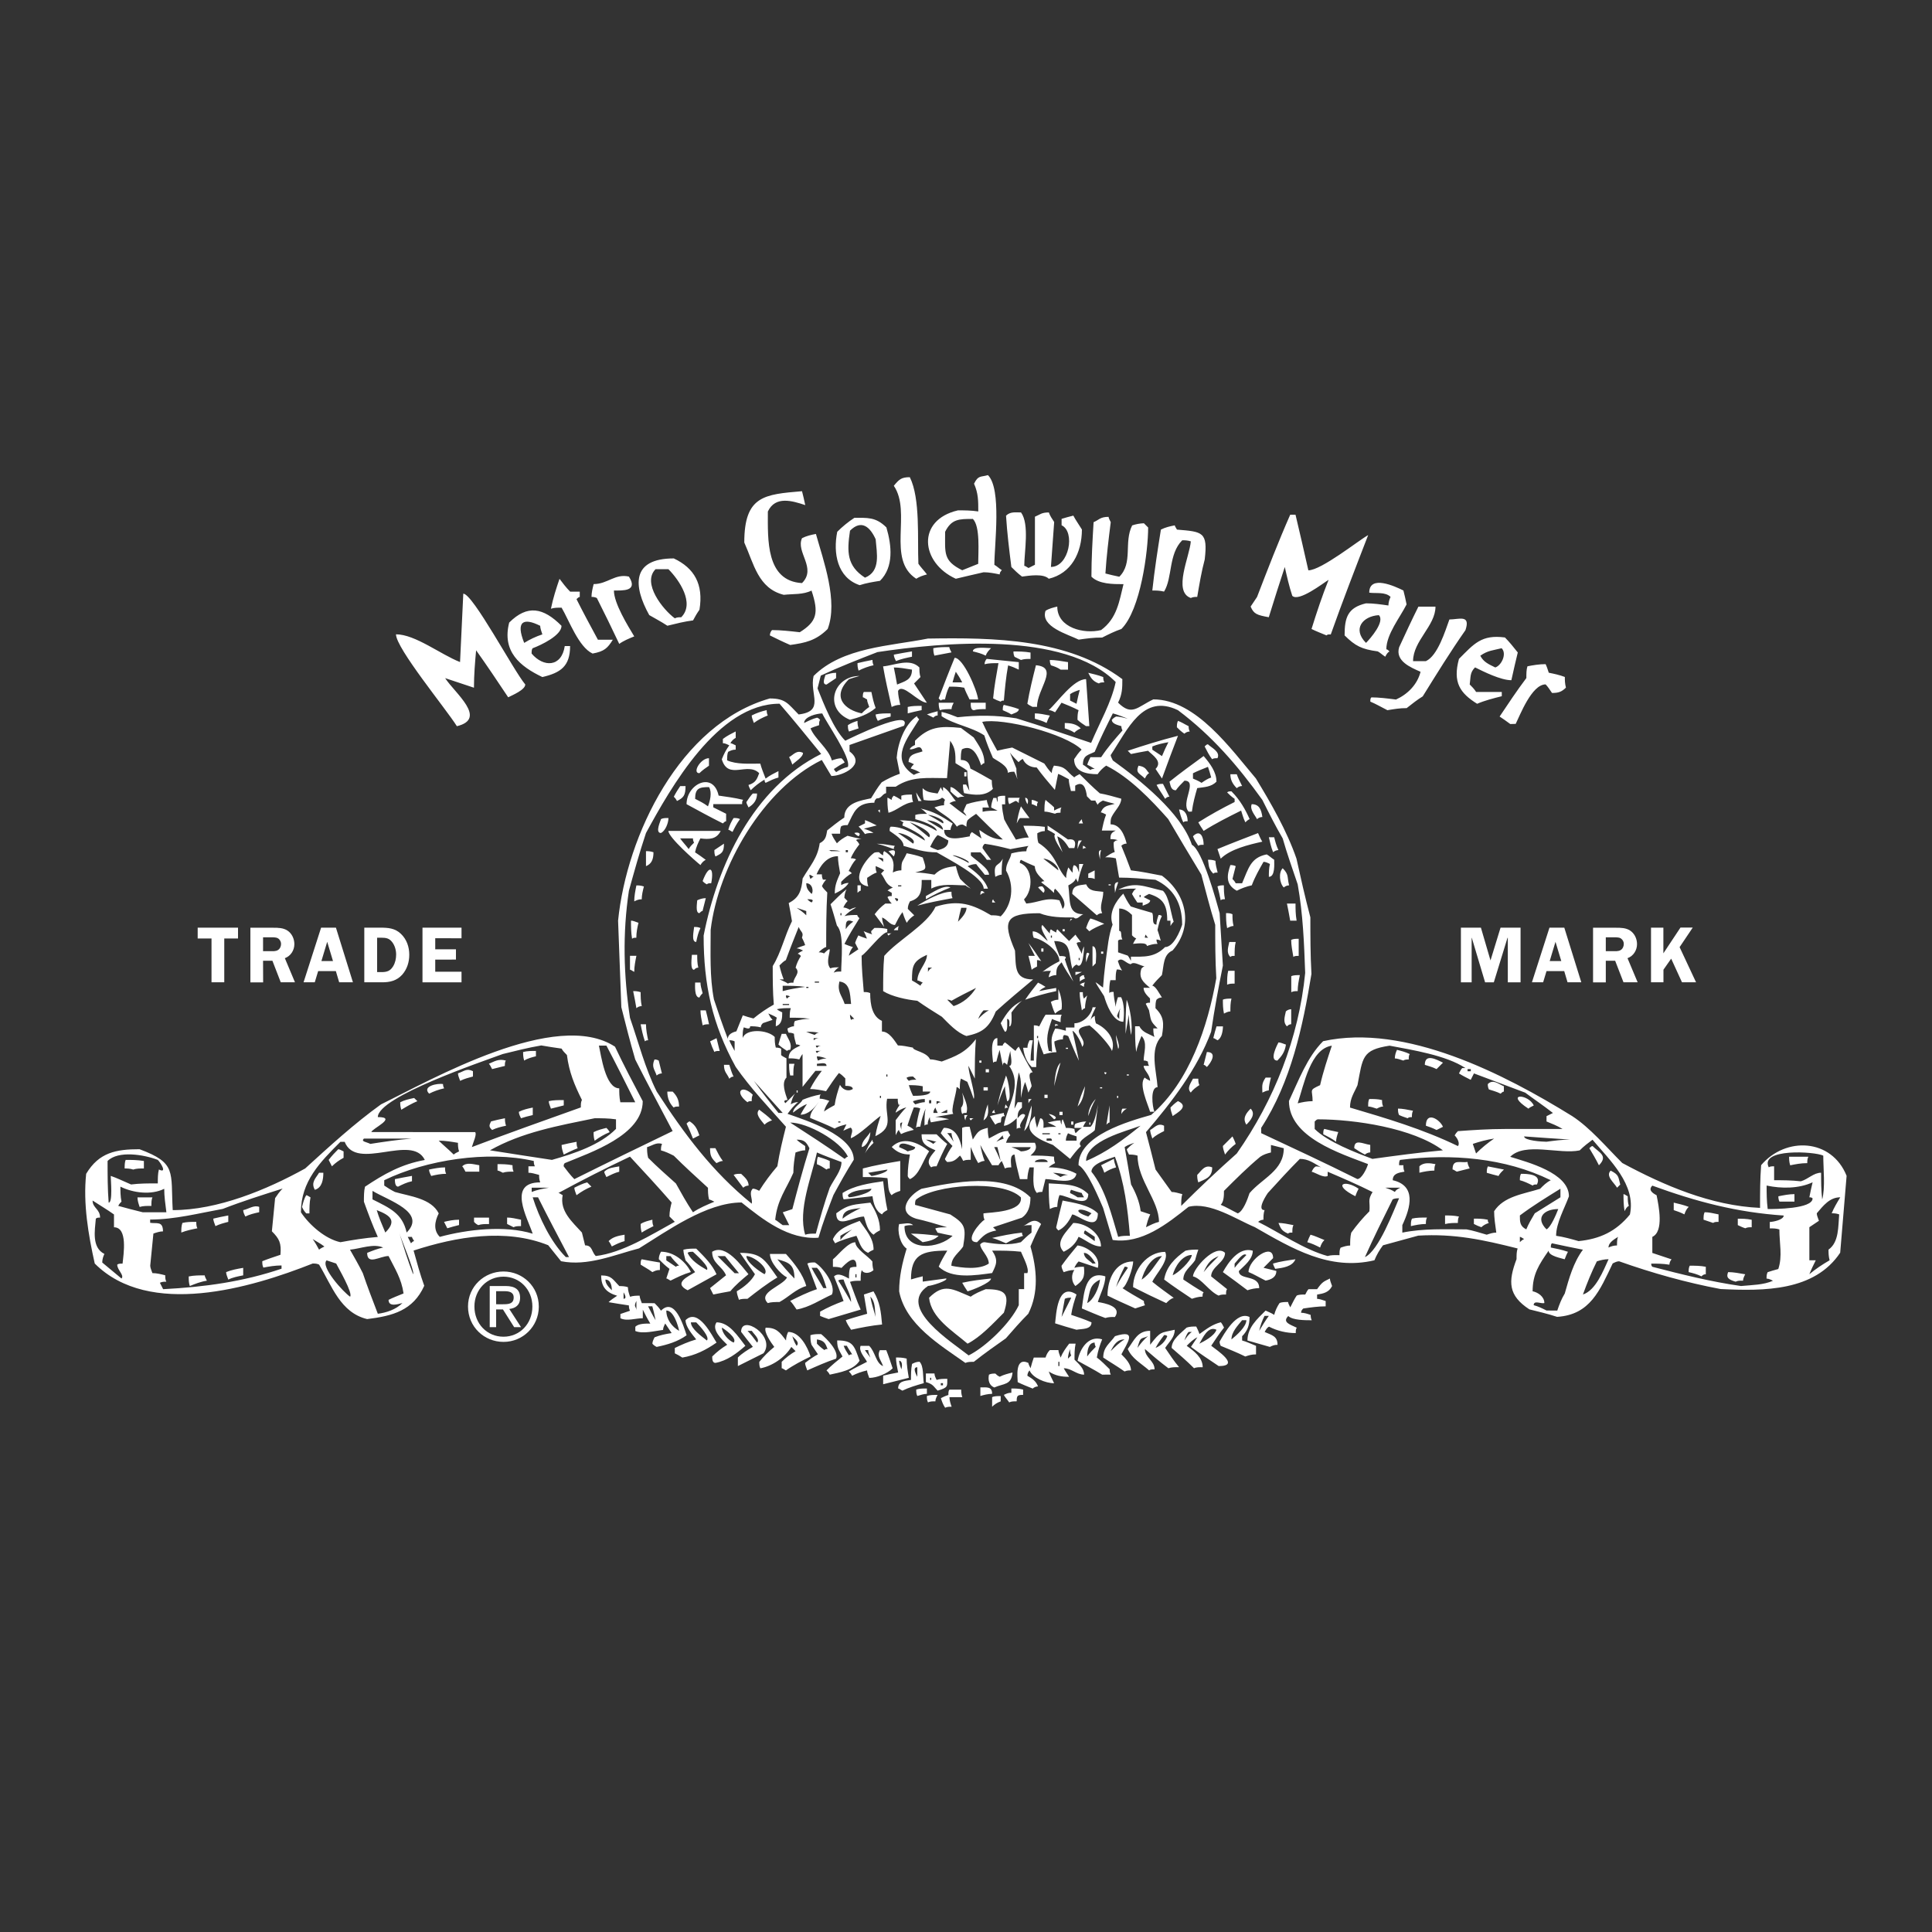 <?xml version="1.0" encoding="UTF-8"?>
<!-- Generator: Adobe Illustrator 24.0.3, SVG Export Plug-In . SVG Version: 6.00 Build 0)  -->
<svg xmlns="http://www.w3.org/2000/svg" xmlns:xlink="http://www.w3.org/1999/xlink" id="Ebene_1" x="0px" y="0px" viewBox="0 0 2500 2500" style="enable-background:new 0 0 2500 2500;" xml:space="preserve">
<rect x="0" y="0" width="2500" height="2500" fill="#333333" stroke="none"/>
<style type="text/css">
	.st0{fill-rule:evenodd;clip-rule:evenodd;fill:#FFFFFF;}
</style>
<g>
	<path class="st0" d="M1223,1821.6c-2.8-4.1-4.2-8.3-5.5-12.4c2.8-1.4,5.5-2.8,9.7-4.1c0-2.8,0-5.5,1.4-6.9h15.2   c0,2.8,0,5.5,1.4,9.7h-16.6c0,4.1,1.4,8.3,2.8,12.4C1228.5,1820.3,1225.7,1820.3,1223,1821.6z M1283.8,1820.3v-12.4   c2.8-1.4,6.9-1.4,11.1-1.4v6.9C1290.7,1814.7,1286.6,1817.5,1283.8,1820.3z M1200.8,1814.7c-1.4-2.8-1.4-5.5-1.4-8.3   c4.2-1.4,8.3-1.4,13.8-1.4c-1.4,2.8-2.8,5.5-2.8,8.3C1206.4,1813.3,1203.6,1813.3,1200.8,1814.7z M1305.9,1814.7   c-2.8-4.2-5.6-6.9-6.9-9.7c2.8-1.4,5.5-2.8,9.7-2.8v-5.5c4.2,0,9.7,0,15.2,1.4v6.9c-2.8,0-5.5,0-6.9,1.4c-1.4,1.4-1.4,4.1-1.4,6.9   C1311.4,1813.3,1308.7,1813.3,1305.9,1814.7z M1187,1806.4c-1.4-2.8-1.4-5.5-1.4-8.3c4.2-1.4,8.3-1.4,13.8-1.4v6.9   C1195.3,1803.7,1191.2,1805.1,1187,1806.4z M1268.6,1806.4v-11.1c8.3,0,15.2-1.4,15.2,8.3   C1278.3,1803.7,1272.7,1805.1,1268.6,1806.4L1268.6,1806.4z M1167.7,1799.5c-2.8-1.4-4.2-2.8-5.5-2.8c0-9.7,8.3-9.7,16.6-11.1   c0-6.9,0-13.8,1.4-20.7c2.8-1.4,5.5-2.8,9.7-2.8c5.5,5.5,4.2,19.4,5.5,27.7C1185.6,1792.6,1176,1795.4,1167.7,1799.5L1167.7,1799.5   z M1213.3,1799.5c-5.5-5.5-5.5-8.3-15.2-11.1v-11.1h11.1c0,2.8,1.4,5.5,2.8,8.3c4.2-1.4,8.3-1.4,13.8-1.4   C1225.7,1794,1227.1,1795.4,1213.3,1799.5L1213.3,1799.5z M1336.3,1796.8c-6.9-2.8-13.8-5.5-19.4-8.3c0-5.5-4.1-33.2,13.8-24.9   c0,1.4,1.4,4.1,2.8,6.9c1.4-5.5,2.8-9.7,4.2-13.8h15.2c1.4-4.2,2.8-6.9,5.6-9.7h11.1c0,2.8,1.4,5.5,2.8,9.7   c2.8-6.9,6.9-12.5,11.1-18h8.3c-1.4,6.9-1.4,13.8-1.4,20.7c5.5,5.5,12.4,11.1,12.4,19.4c-9.7,0-16.6-8.3-26.3-8.3   c1.4,2.8,4.2,6.9,6.9,11.1c-9.7,0-18-1.4-26.3-6.9c1.4,4.1,4.2,9.7,6.9,15.2c-11.1,0-27.7-6.9-31.8-16.6c-1.7,1.9-2.7,4.3-2.8,6.9   c6.9,4.1,11.1,6.9,13.8,13.8C1340.7,1794.1,1338.2,1795,1336.3,1796.8L1336.3,1796.8z M1286.6,1795.4c-6.9-2.8-8.3-9.7-6.9-16.6   c2.8-1.4,5.5-1.4,8.3-1.4c1.4,1.4,2.8,2.8,5.6,4.1c5.5-2.8,11.1-4.1,16.6-5.5C1308.7,1792.6,1299,1789.9,1286.6,1795.4   L1286.6,1795.4z M1217.4,1792.6v-2.8h2.8v2.8H1217.4z M1142.8,1791.2v-11.1c5.5-1.4,12.4-2.8,19.4-4.1c-1.4-6.9-2.8-13.8-2.8-19.4   c4.1,0,8.3,0,13.8,1.4c0,8.3,1.4,16.6,2.8,24.9L1142.8,1791.2L1142.8,1791.2z M1203.6,1785.7v-2.8h1.4v2.8H1203.6z M1124.8,1783   c-1.4-4.2-2.8-6.9-2.8-9.7c-6.7,1.5-13.2,3.8-19.4,6.9c-1.4-2.8-2.8-4.1-4.2-5.5c6.9-4.2,15.2-8.3,23.5-12.5   c-2.8-5.5-11.1-13.8-8.3-20.7h11.1c8.3,8.3,8.3,22.1,18,26.3c-2.8-8.3-8.3-12.4-4.2-20.7h8.3c2.8,6.9,5.5,15.2,8.3,23.5   C1148.3,1777.4,1134.5,1783,1124.8,1783L1124.8,1783z M1187,1781.6c-1.4-2.8-6.9-12.4,0-12.4V1781.6z M1073.7,1778.8   c-1.4-2.8-2.8-4.1-4.2-5.5c6.9-6.9,13.8-12.5,20.7-18c-4.2-8.3-6.9-9.7-6.9-20.8c20.7,0,22.1,6.9,29,26.3   C1104.1,1773.3,1086.1,1776,1073.7,1778.8L1073.7,1778.8z M1426.2,1778.8c-11.1-6.9-22.1-12.4-31.8-18   c2.8-15.2,13.8-33.2,31.8-27.7c-2.8,6.9-5.6,15.2-6.9,23.5c5.5,4.1,11.1,9.7,16.6,15.2c0,1.4,0,4.2,1.4,6.9L1426.2,1778.8   L1426.2,1778.8z M1455.2,1774.7c-9.7-6.9-19.4-12.5-27.6-18c0-13.8,8.3-18,15.2-27.7c30.4-9.7,15.2,9.7,8.3,23.5   c5.5,5.5,12.4,12.5,12.4,20.8C1460.7,1773.3,1458,1773.3,1455.2,1774.7z M1017,1773.3c-2.8-1.4-4.2-2.8-5.5-2.8v-8.3   c5.4-5.4,11.4-10,18-13.8l-5.5-5.5c-8.3,13.8-24.9,24.9-40.1,27.7c-1.4-2.8-1.4-5.5-1.4-8.3c5.7-7.1,12.2-13.6,19.4-19.4   c-4.2-5.5-13.8-19.4-11.1-24.9c13.8,0,18,5.5,26.3,16.6c0-4.1,1.4-8.3,2.8-11.1c15.2,0,24.9,19.4,29,31.8   C1037.7,1760.8,1026.7,1766.4,1017,1773.3L1017,1773.3z M1044.6,1773.3c-1.4-4.2-2.8-6.9-2.8-9.7c5.5-4.2,11.1-8.3,16.6-11.1   l-8.3-12.4c-1.4-4.2-1.4-8.3-1.4-12.4c4.2-1.4,8.3-1.4,13.8-1.4c6.9,5.5,23.5,22.1,19.4,31.8   C1069.5,1762.2,1057.1,1767.7,1044.6,1773.3z M1487,1773.3c-11.1-9.7-22.1-15.2-27.7-27.7c8.3-11.1,12.4-23.5,29-23.5v18   c13.8-18,13.8-15.2,31.8-19.4c0,9.7-6.9,15.2-12.4,23.5c5.6,8.3,11.1,16.6,18,24.9c-5.6,0-9.7,0-13.8,1.4   c-11.1-8.3-20.8-16.6-30.4-24.9c0,11.1,12.5,15.2,12.5,26.3C1491.1,1771.9,1488.4,1771.9,1487,1773.3L1487,1773.3z M1166.3,1771.9   c-1.4-4.1-2.8-8.3-2.8-11.1C1167.7,1760.8,1167.7,1767.7,1166.3,1771.9z M1545.1,1770.5c-9.7-9.7-19.4-18-29-26.3   c0-11.1,12.4-19.4,19.4-26.3c4.1-1.4,8.3-1.4,12.4-1.4c1.4,2.8,2.8,5.5,4.2,9.7c9.7-6.9,16.6-12.4,27.6-15.2   c1.4,1.4,2.8,4.1,4.2,6.9c-5.6,6.9-11.1,15.2-16.6,23.5c6.9,5.5,38.7,26.3,9.7,26.3c-12.4-8.3-24.9-16.6-35.9-24.9l8.3-12.4   c-5.5,2.8-9.7,6.9-13.8,11.1c9.7,6.9,20.7,15.2,20.7,27.7C1552,1769.1,1547.8,1769.1,1545.1,1770.5L1545.1,1770.5z M954.8,1767.7   v-11.1c5.5-5.5,12.4-9.7,19.4-13.8c-5.5-6.9-11.1-13.8-15.2-19.4c0-23.5,45.6,5.5,29,27.7L954.8,1767.7L954.8,1767.7z    M1369.5,1767.7v-5.5h1.4v5.5H1369.5z M925.8,1763.6c-4.2,0-4.2-5.5-4.2-8.3c5.8-5.8,12.3-10.9,19.4-15.2   c-6.9-6.9-20.7-19.4-13.8-29c16.6,0,27.6,18,37.3,30.4C953.4,1751.2,941,1760.8,925.8,1763.6L925.8,1763.6z M1381.9,1758.1   c0-4.1,1.4-8.3,2.8-12.4c0,2.8,0,5.5,1.4,8.3L1381.9,1758.1z M882.9,1756.7c-3.1-2.1-6.3-3.9-9.7-5.5v-6.9   c8.3-4.1,18-8.3,27.7-11.1c-5.5-6.9-13.8-16.6-13.8-24.9c16.6-16.6,34.6,20.7,40.1,29C913.3,1747,899.5,1753.9,882.9,1756.7z    M1126.2,1756.7c-2.8-4.2-5.5-6.9-6.9-9.7h4.2C1123.4,1749.8,1124.8,1752.5,1126.2,1756.7z M1406.8,1755.3c0-6.9,1.4-18,9.7-18   c0,1.4,0,2.8,1.4,5.5C1413.7,1747,1409.6,1751.2,1406.8,1755.3L1406.8,1755.3z M1611.4,1755.3c-11.1-5.5-22.1-9.7-31.8-13.8   c-1.4-2.8-1.4-4.1-1.4-5.5c5.6-9.7,22.1-40.1,38.7-31.8c0,11.1-2.8,18-9.6,24.9v5.5c5.5,1.4,11.1,4.2,18,6.9v11.1   C1619.7,1752.5,1615.6,1753.9,1611.4,1755.3z M1098.6,1753.9c-2.8-4.2-5.5-8.3-6.9-12.5h4.1c1.4,2.8,4.2,6.9,6.9,11.1   C1101.3,1752.5,1099.9,1752.5,1098.6,1753.9L1098.6,1753.9z M1437.2,1748.4c4.2-8.3,8.3-15.2,18-15.2   C1448.3,1737.3,1442.8,1742.9,1437.2,1748.4z M1066.8,1747c-3.5-2.4-6.7-5.2-9.7-8.3v-5.5c9.7,1.4,11.1,5.5,13.8,12.5   C1069.5,1745.6,1068.1,1745.6,1066.8,1747z M1471.8,1744.2c4.2-15.2,4.2-11.1,13.8-15.2C1480.1,1733.2,1475.9,1738.7,1471.8,1744.2   z M1495.3,1744.2c2.8-5.5,6.9-11.1,11.1-16.6c1.4,0,2.8,0,4.1,1.4C1507.7,1736,1502.2,1741.4,1495.3,1744.2z M849.7,1742.9   c-2.1-1-4-2.4-5.5-4.1c0-2.8,1.4-5.5,2.8-8.3c6.9-2.8,13.8-4.2,22.1-5.5l-8.3-12.4c-1.4,2.8-2.8,5.5-2.8,8.3   c-11.1,1.4-26.3,5.5-35.9,1.4v-5.5c4.1-4.1,12.4-4.1,19.4-4.1c-4.2-6.9-6.9-12.4-9.7-18v11.1c-9.7,0-20.7,4.2-29,0v-5.5l12.4-4.2   c-1.4-2.8-1.4-5.5-1.4-6.9c-9.7-1.4-18-2.8-26.3-4.2c2.8-2.8,6.9-5.5,11.1-8.3c-13.8-4.1-20.7-11.1-20.7-26.3   c13.8,0,15.2,5.5,23.5,13.8c2.8,0,6.9,0,11.1,1.4c0,4.2,1.4,8.3,2.8,12.4c4.2-1.4,8.3-1.4,12.4-1.4c0,2.8,1.4,5.5,2.8,9.7H847   c2.8,2.8,5.5,5.5,8.3,9.7c18-18,29,19.4,33.2,31.8C877.4,1735.9,863.6,1740.1,849.7,1742.9L849.7,1742.9z M1643.2,1742.9l-29-8.3   c0-16.6,12.4-27.7,23.5-38.7c2.8,1.4,6.9,2.8,11.1,5.5c1.4-5.4,3.8-10.6,6.9-15.2c2.8-1.4,6.9-1.4,11.1-1.4c0,1.4,1.4,4.2,2.8,6.9   c2.8-5.5,5.5-11.1,8.3-15.2c2.8-1.4,6.9-1.4,11.1-1.4c1.4-2.8,2.8-5.5,4.2-6.9h11.1c6.9-9.7,8.3-9.7,16.6-13.8   c0,2.8,1.4,5.5,2.8,9.7c-4.1,8.3-11.1,9.7-19.4,11.1v5.5c2.8,0,6.9,1.4,11.1,2.8v6.9c-9.7,0-19.4,1.4-29,2.8   c-1.4,1.4-2.8,2.8-2.8,5.5c4.2,0,8.3,1.4,12.4,2.8c0,1.4,0,4.1,1.4,6.9c-8.3,0-24.9,0-30.4-5.5c-8.3,8.3,2.8,11.1,11.1,15.2   c-1.4,1.4-1.4,4.1-1.4,6.9c-12,0-23.9-2.8-34.6-8.3c-2.8,1.4-4.2,4.2-5.6,6.9c9.7,4.2,16.6,5.5,16.6,16.6   C1648.8,1740.1,1646,1741.5,1643.2,1742.9L1643.2,1742.9z M1030.8,1741.5c-2.8-4.1-4.2-8.3-5.5-12.4   C1029.4,1733.2,1035,1737.3,1030.8,1741.5z M1008.7,1740.1c-4.2-5.5-6.9-11.1-9.7-16.6C1001.8,1729,1004.5,1734.6,1008.7,1740.1z    M1552,1738.7c4.1-6.9,11.1-23.5,22.1-18C1571.3,1729,1557.5,1735.9,1552,1738.7z M949.3,1737.3c-6.9-2.8-15.2-12.5-15.2-19.4   C936.8,1719.3,954.8,1731.8,949.3,1737.3z M979.7,1737.3c-4.1-5.5-8.3-11.1-12.4-15.2h5.5C975.5,1726.3,983.8,1733.2,979.7,1737.3z    M914.7,1734.6c-6.9-5.5-20.7-15.2-20.7-23.5h6.9C906.4,1716.6,918.8,1730.4,914.7,1734.6z M1532.6,1734.6   c1.4-4.1,2.8-8.3,5.5-11.1h4.2C1538.2,1726.3,1535.4,1730.4,1532.6,1734.6z M1593.5,1733.2c0-9.7,8.3-18,13.8-24.9h5.5   C1612.8,1716.6,1600.4,1727.7,1593.5,1733.2L1593.5,1733.2z M878.8,1722.1c-9.7-5.5-16.6-15.2-16.6-26.3   C871.8,1695.8,877.4,1715.2,878.8,1722.1z M1629.4,1722.1c1.4-6.7,3.8-13.2,6.9-19.4h5.6   C1637.7,1708.3,1633.5,1715.2,1629.4,1722.1z M1101.3,1720.7c-2.8-4.2-5.5-8.3-6.9-12.4c8.3-2.8,18-5.5,27.7-8.3l-4.2-24.9   l12.4-4.1c8.3,13.8,9.7,26.3,11.1,42.9C1127.6,1715.2,1113.8,1718,1101.3,1720.7L1101.3,1720.7z M1393,1720.7   c-9.3-2.6-18.5-5.3-27.7-8.3c1.4-11.1,2.8-53.9,27.7-37.3c-2.8,8.3-5.5,16.6-6.9,26.3c8.3,2.8,16.6,5.5,26.3,9.7   C1412.4,1720.7,1399.9,1719.3,1393,1720.7L1393,1720.7z M848.3,1708.3c-4.2-6.9-6.9-12.5-9.7-18h5.5   C845.6,1695.8,847,1701.4,848.3,1708.3z M1072.3,1706.9c-4.2-1.4-8.3-2.8-11.1-4.1v-5.5c9.7-5.5,19.4-9.7,30.4-13.8   c-4.2-11.1-8.3-22.1-12.4-31.8c5.5-5.5,13.8,0,19.4,2.8c0-5.5,0-9.7,1.4-13.8c2.8-1.4,5.5-1.4,8.3-1.4c0-19.4-15.2-2.8-19.4,1.4   c-4.2-1.4-8.3-1.4-11.1-1.4v-9.7c6.9-5.5,19.4-22.1,29-22.1c0,8.3,16.6,18,22.1,24.9c0,2.8,0,6.9,1.4,11.1   c-4.2,4.1-12.4,5.5-15.2,0c-1.4,4.1-1.4,8.3-1.4,13.8c-5.5,0-9.7,0-13.8,1.4c4.2,11.1,8.3,23.5,13.8,35.9L1072.3,1706.9   L1072.3,1706.9z M1430.3,1705.5c-11.1-4.1-20.7-8.3-30.4-12.4c2.8-19.4,4.1-49.8,30.4-41.5c0,11.1-6.9,23.5-9.7,33.2   c8.3,1.4,31.8,5.5,22.1,19.4C1438.6,1704.1,1434.5,1704.1,1430.3,1705.5L1430.3,1705.5z M1133.1,1704.1c-2.8-9.7-5.5-18-6.9-26.3   C1133.1,1684.8,1131.7,1694.5,1133.1,1704.1z M1373.7,1704.1c1.4-8.3,2.8-16.6,4.2-23.5c2.8-1.4,5.5-1.4,8.3-1.4L1373.7,1704.1z    M823.5,1695.8c0-5.5-4.2-4.1,0-12.4V1695.8z M1030.8,1694.5c-2.8-4.1-5.5-8.3-8.3-11.1c11.1-5.5,22.1-11.1,34.6-15.2l-12.4-33.2   c2.8-1.4,5.5-1.4,9.7-1.4c9.7,5.5,27.7,29,22.1,41.5C1061.2,1682,1047.4,1691.7,1030.8,1694.5L1030.8,1694.5z M1469,1693.1   c-12.4-5.5-24.9-11.1-35.9-16.6c0-20.7,9.7-44.2,33.2-44.2c0,8.3-8.3,31.8-13.8,34.6c8.3,5.5,18,11.1,27.7,16.6   c0,1.4,0,2.8,1.4,5.5L1469,1693.1L1469,1693.1z M993.5,1686.2c-13.8-13.8,19.4-22.1,24.9-33.2c-8.3-4.2-22.1-19.4-22.1-30.4h20.7   c11.1,12.4,22.1,26.3,26.3,41.5c-13.8,4.1-22.1,13.8-34.6,20.7C1003.2,1684.8,997.6,1684.8,993.5,1686.2z M1406.8,1686.2   c4.1-16.6,2.8-23.5,16.6-30.4C1422,1666.8,1415.1,1682,1406.8,1686.2z M1509.1,1686.2c-14.4-6.6-28.7-13.5-42.9-20.7   c0-22.1,18-45.6,41.5-45.6c5.6,11.1-12.4,29-16.6,38.7c8.3,6.9,18,13.8,27.7,20.8C1514.6,1680.6,1511.9,1683.4,1509.1,1686.2   L1509.1,1686.2z M1101.3,1684.8c-5.5-9.7-11.1-19.4-16.6-27.7c1.4-1.4,4.2-1.4,6.9-1.4C1094.4,1665.4,1101.3,1675.1,1101.3,1684.8z    M956.2,1682c-1.4-4.2-2.8-8.3-2.8-11.1c9.7-5.5,19.4-13.8,23.5-22.1c-6.6-9.1-13-18.3-19.4-27.6c27.7,0,31.8,8.3,48.4,31.8   c-13.8,8.3-26.3,18-38.7,27.7C963.1,1680.6,958.9,1680.6,956.2,1682L956.2,1682z M806.9,1680.6v-8.3   C806.9,1672.3,812.4,1680.6,806.9,1680.6z M1542.3,1680.6c-12.5-8.3-24.9-16.6-35.9-24.9c2.8-16.6,13.8-27.7,27.6-37.3   c5.5-1.4,11.1-1.4,16.6-1.4c-1.4,4.2-2.8,8.3-4.2,13.8c-5.5,8.3-15.2,13.8-15.2,24.9c8.3,5.5,16.6,11.1,26.3,16.6   c-1.4,1.4-1.4,2.8-1.4,5.5C1550.6,1677.9,1546.4,1679.3,1542.3,1680.6L1542.3,1680.6z M1576.9,1676.5   c-12.4-5.5-22.1-22.1-33.2-24.9c0-9.7,29-42.9,41.5-30.4c0,12.4-18,18-18,30.4l20.7,16.6c-1.4,1.4-1.4,4.2-1.4,6.9   C1582.4,1675.1,1579.6,1675.1,1576.9,1676.5L1576.9,1676.5z M923,1675.1l-4.2-8.3l20.7-16.6c-5.5-12.5-18-15.2-18-30.4   c18-11.1,38.7,19.4,47,29c-8.3,6.9-16.6,13.8-23.5,22.1C936.8,1672.3,929.9,1673.7,923,1675.1z M791.7,1669.6   c-4.2-4.2-8.3-8.3-8.3-13.8C790.3,1655.8,791.7,1664.1,791.7,1669.6z M889.8,1669.6c-19.4-9.7,1.4-18,9.7-23.5   c-4.2-5.5-8.3-11.1-12.4-15.2c-1.4-5.5-2.8-9.7-2.8-13.8c5.5-1.4,11.1-1.4,16.6-1.4c11.1,11.1,20.7,20.7,26.3,33.2L889.8,1669.6   L889.8,1669.6z M1614.2,1669.6c-10.5-8-21.1-15.8-31.8-23.5c6.9-12.4,20.8-33.2,38.7-27.7c0,11.1-11.1,19.4-18,26.3   c0,12.4,26.3,4.1,26.3,22.1C1624.2,1666.9,1619.1,1667.9,1614.2,1669.6L1614.2,1669.6z M1065.4,1666.8c-5.5-9.7-11.1-18-15.2-26.3   h6.9c6.9,6.9,9.7,18,12.4,26.3H1065.4z M1444.2,1665.4c2.8-9.7,6.9-18,11.1-26.3c1.4,0,2.8,0,4.2,1.4   C1453.8,1648.8,1448.3,1657.1,1444.2,1665.4z M1391.6,1664.1c-5.5-5.5-5.5-15.2-1.4-20.7c-5.6,0-9.7,1.4-13.8,2.8   c-1.4-2.8-2.8-5.5-2.8-8.3c6.9-9.7,13.8-18,20.7-26.3c12.5,1.4,30.4,13.8,26.3,29l-24.9-8.3c-2.8,2.8-4.2,5.5-5.5,8.3   c4.1-1.4,8.3-1.4,12.4-1.4C1404.1,1653,1401.3,1657.1,1391.6,1664.1z M867.7,1657.1c-2.8-1.4-4.2-2.8-5.5-2.8l4.1-12.4   c-5.5-4.2-9.7-8.3-13.8-12.5c0-4.1,1.4-6.9,2.8-9.7c16.6,0,31.8,12.5,38.7,26.3C884.3,1648.8,876,1653,867.7,1657.1L867.7,1657.1z    M1637.7,1657.1c-8.3-4.1-15.2-8.3-22.1-11.1c0-16.6,31.8-38.7,31.8-18l-12.4,12.5l16.6,4.1   C1651.5,1653,1644.6,1655.8,1637.7,1657.1L1637.7,1657.1z M1477.3,1655.8c2.8-11.1,12.4-30.4,26.3-30.4   C1495.3,1635,1488.4,1648.8,1477.3,1655.8z M1028,1654.4c-8.3-8.3-15.2-16.6-22.1-24.9C1021.1,1633.6,1028,1636.4,1028,1654.4z    M1106.9,1653v-4.2h1.4v4.2H1106.9z M1517.4,1650.2c2.8-11.1,12.4-26.3,24.9-26.3C1540.9,1632.3,1524.3,1647.5,1517.4,1650.2z    M989.3,1648.8c-5.5-2.8-23.5-15.2-23.5-23.5C975.5,1625.3,996.3,1641.9,989.3,1648.8z M950.6,1647.5l-22.1-22.1h9.7   c5.5,6.9,11.1,13.8,18,22.1H950.6z M844.2,1646.1c-5.5-4.1-11.1-6.9-15.2-9.7c0-2.8,0-5.5,1.4-6.9c6.9,1.4,15.2,2.8,23.5,4.2v9.7   C849.7,1643.3,847,1644.7,844.2,1646.1L844.2,1646.1z M1557.5,1646.1c5.5-12.4,9.7-16.6,19.4-20.7   C1570,1632.3,1563,1639.2,1557.5,1646.1z M914.7,1643.3c-9.7-5.5-20.7-12.4-24.9-22.1c1.4-1.4,4.2-1.4,6.9-1.4   C899.5,1622.6,918.8,1639.2,914.7,1643.3L914.7,1643.3z M1650.1,1641.9c-1.4-2.8-2.8-5.5-2.8-6.9c9.7-2.8,19.4-4.1,29-5.5   C1672.2,1639.2,1659.8,1640.6,1650.1,1641.9L1650.1,1641.9z M1597.6,1640.6v-5.5c2.8-2.8,11.1-15.2,15.2-11.1   C1607.3,1629.5,1601.7,1635,1597.6,1640.6z M874.6,1639.2l-12.4-8.3v-5.5h5.5c2.8,4.1,6.9,8.3,11.1,12.4   C877.4,1637.8,876,1637.8,874.6,1639.2z M1413.7,1635c-4.1-4.1-11.1-6.9-11.1-13.8c6.9,0,12.4,9.7,15.2,13.8H1413.7z    M1123.4,1621.2c-9.7-4.2-11.1-13.8-15.2-22.1c-9.7,2.8-19.4,5.5-27.6,9.7c-1.4-2.8-2.8-4.1-2.8-5.5c6.9-13.8,20.7-18,34.6-23.5   c8.3,12.4,18,22.1,18,37.3C1127.6,1618.4,1124.8,1619.8,1123.4,1621.2L1123.4,1621.2z M1376.4,1619.8   c-12.4-12.4,4.2-26.3,12.4-37.3c16.6,0,35.9,13.8,35.9,30.4c-11.1,0-19.4-8.3-29-12.5C1391.6,1610.1,1384.7,1615.7,1376.4,1619.8   L1376.4,1619.8z M1416.5,1606c-4.5-3.4-9.1-6.6-13.8-9.7c0-1.4,0-2.8,1.4-4.2l12.5,8.3V1606z M1087.5,1604.6v-5.5   c4.2-2.8,9.7-5.5,15.2-8.3C1097.2,1594.9,1091.6,1599.1,1087.5,1604.6z M1130.4,1597.7c-8.3-5.5-9.7-15.2-12.4-23.5   c-13.8,0-35.9,16.6-35.9-4.2c16.6-12.4,23.5-11.1,44.2-13.8c6.9,11.1,12.4,22.1,12.4,35.9   C1135.9,1593.5,1133.1,1594.9,1130.4,1597.7L1130.4,1597.7z M1369.5,1592.2c-1.4-1.4-2.8-2.8-2.8-4.1c2.8-12.4,5.5-23.5,8.3-34.6   c13.8,2.8,34.6,5.5,45.6,16.6c0,24.9-26.3,1.4-33.2,1.4C1383.3,1581.1,1376.4,1589.4,1369.5,1592.2z M1090.3,1577   c0-12.4,13.8-12.4,23.5-13.8C1105.5,1567.3,1097.2,1571.4,1090.3,1577z M1408.2,1574.2c-22.1-6.9-12.4-13.8,4.2-4.2   C1411,1571.4,1409.6,1572.8,1408.2,1574.2z M1141.4,1571.4c-8.3-4.1-11.1-13.8-12.4-23.5l-37.3,4.1c-1.4-2.8-1.4-5.5-1.4-8.3   c15.2-9.7,34.6-12.5,52.5-15.2c1.4,12.4,2.8,24.9,5.5,37.3C1145.6,1567.3,1142.8,1568.7,1141.4,1571.4L1141.4,1571.4z    M1358.5,1564.5c-1.4-11.1-1.4-22.1-1.4-33.2c19.4,1.4,37.3,0,51.1,13.8c0,19.4-27.6,1.4-37.3,1.4c-1.7,4.9-2.6,10-2.8,15.2   C1364,1561.8,1361.2,1563.1,1358.5,1564.5z M1098.6,1549.3c-1.4-1.4-1.4-2.8-1.4-2.8c6.9-6.9,20.7-6.9,30.4-8.3   C1127.6,1543.8,1104.1,1549.3,1098.6,1549.3z M1394.4,1549.3c-4.1-2.8-6.9-4.1-9.7-5.5c0-1.4,0-2.8,1.4-4.2   c4.2,1.4,8.3,2.8,13.8,4.2c0,1.4,1.4,2.8,2.8,5.5H1394.4z M1153.8,1546.6c-5.5-5.5-4.1-15.2-5.5-22.1c-11.1-1.4-22.1-1.4-31.8-1.4   V1512c15.2-4.1,31.8-6.9,48.4-9.7v38.7C1160.8,1542.4,1156.6,1543.8,1153.8,1546.6L1153.8,1546.6z M1341.9,1543.8   c-6.9-6.9-4.2-23.5-4.2-33.2h-5.5c-1.7,4.9-2.6,10-2.8,15.2h-9.7c-2.8-11.1-5.6-22.1-6.9-31.8c-6.9,0-4.2,12.5-4.2,16.6   c-2.8,0-5.5,0-8.3,1.4c-1.4-4.1-2.8-6.9-4.1-9.7c-1.7,1.6-3.1,3.5-4.2,5.5h-8.3c-5.6-9.7-11.1-18-15.2-26.3   c1.4,6.9,2.8,13.8,5.6,20.7c-2.8,0-5.6,1.4-8.3,2.8c-4.2-6.9-6.9-13.8-9.7-20.8v16.6c-4.2,0-6.9,0-9.7,1.4   c-1.4-2.8-2.8-5.5-4.2-6.9c-5.5,5.5-8.3,8.3-16.6,8.3c-1.4-1.4-2.8-2.8-2.8-4.1c2.8-5.5,5.5-11.1,9.7-16.6   c-5.5-5.5-11.1-11.1-15.2-16.6c1.4-2.8,2.8-5.5,4.2-6.9c15.2,0,20.7,13.8,23.5,27.7v-27.7c2.8-1.4,5.5-1.4,9.7-1.4l4.1,16.6   c6.9-11.1,8.3-12.4,19.4-15.2c0,4.1,0,8.3,1.4,13.8c8.3-4.1,15.2-9.7,24.9-9.7c0,1.4,1.4,2.8,2.8,5.5c-2.8,2.8-4.1,5.5-5.5,9.7   h37.3c4.1,8.3-1.4,12.4-5.6,16.6c9.7,0,19.4,0,30.4,1.4c0,2.8,0,5.5,1.4,8.3c-2.8,1.4-5.5,2.8-8.3,5.5c12.4,0,26.3,2.8,35.9,8.3   c-2.8,15.2-29,6.9-40.1,6.9l-4.1,16.6C1346,1542.4,1343.2,1542.4,1341.9,1543.8L1341.9,1543.8z M1177.4,1525.8   c-1.4-1.4-2.8-2.8-2.8-4.2c0-9.7,1.4-19.4,2.8-27.7c-9.7,0-16.6-2.8-23.5-9.7c13.8-13.8,33.2-6.9,48.4,5.5   C1193.9,1502.3,1189.8,1520.3,1177.4,1525.8L1177.4,1525.8z M1372.3,1523.1c-4.1-2.8-6.9-4.1-9.7-5.5c5.6,0,12.4,1.4,19.4,2.8   C1377.8,1520.3,1375,1521.7,1372.3,1523.1L1372.3,1523.1z M1127.6,1521.7c-1.4-1.4-2.8-2.8-4.2-4.1l24.9-4.2   C1148.3,1517.5,1130.4,1521.7,1127.6,1521.7z M1205,1510.6c-8.3-8.3,1.4-16.6,5.5-22.1c-12.4-5.5-18-8.3-18-20.7h19.4   c4.2,4.1,8.3,8.3,13.8,12.4c-5.5,9.7-9.7,19.4-13.8,29C1209.1,1509.2,1206.4,1509.2,1205,1510.6z M1339.1,1503.7   c0-4.1,16.6-5.5,16.6,0H1339.1z M1294.8,1502.3c-2.8-6.9-5.5-12.4-8.3-18h4.1C1292.1,1489.9,1293.5,1495.4,1294.8,1502.3z    M1174.6,1489.9c-4.1-2.8-8.3-4.1-11.1-5.5c0-9.7,16.6-1.4,20.7,0C1184.3,1488.5,1177.4,1488.5,1174.6,1489.9z M1321.1,1489.9   c-4.2-2.8-8.3-4.1-12.4-5.5h24.9C1333.6,1488.5,1323.9,1489.9,1321.1,1489.9z M1207.8,1480.2c-4.2-2.8-6.9-4.1-9.7-5.5   c4.2,0,8.3,1.4,13.8,2.8C1210.5,1477.4,1209.1,1478.8,1207.8,1480.2L1207.8,1480.2z M1234,1477.4c-2.8-4.2-5.5-8.3-8.3-11.1h5.5   C1231.3,1469.1,1232.6,1473.3,1234,1477.4z M1289.3,1477.4l8.3-8.3c0,1.4,0,2.8,1.4,4.1C1294.8,1474.7,1292.1,1476.1,1289.3,1477.4   z"></path>
	<path class="st0" d="M1249.2,1763.6c-33.2-23.5-77.4-49.8-85.7-92.6c0-19.4,4.2-37.3,9.7-55.3c-8.3-5.5-12.4-22.1-9.7-31.8   c5.5,0,13.8-2.8,18,1.4c-4.1,0-8.3,0-11.1,1.4c0,34.6,45.6,29,62.2,12.4c-6.5-1.2-12.9-2.6-19.4-4.1c-1.4-2.8-2.8-4.2-2.8-5.5   c4.2-1.4,9.7-1.4,15.2-1.4c-13.8-4.2-27.7-8.3-40.1-11.1c-26.3-8.3-9.7-30.4,6.9-38.7c40.1-8.3,107.8-22.1,141,11.1   c0,11.1-2.8,20.7-11.1,26.3c-12.5,4.1-24.9,8.3-37.3,12.4l4.2,4.1c-13.8,2.8-16.6,6.9-24.9,15.2c-18,0,4.1-26.3,9.7-29   c-1.4-2.8-1.4-5.5-1.4-8.3c8.3-1.4,51.1-1.4,48.4-20.7c-23.5-23.5-112-16.6-135.5,2.8c-1.4,1.4-1.4,4.2-1.4,6.9l45.6,12.4   c19.4,12.4,20.7,16.6,16.6,41.5c-5.5,8.3-15.2,13.8-15.2,24.9c13.8,2.8,36,5.5,48.4-2.8c0-9.7-11.1-18-11.1-24.9   c1.4-1.4,2.8-2.8,5.6-2.8c16.6,2.8,31.8,4.2,47,0c4.2-4.1,8.3-8.3,13.8-12.4v-9.7c-4.2,0-8.3,0-11.1,1.4   c6.9-2.8,13.8-12.4,23.5-2.8c-5.5,9.7-9.7,19.4-13.8,29c8.3,29,11.1,59.4-2.8,87.1c-9.7,9.7-19.4,20.7-29,31.8   c-13.8,9.7-27.6,19.4-41.5,30.4C1256.1,1762.2,1252,1762.2,1249.2,1763.6L1249.2,1763.6z M1253.4,1753.9   c-20.7-16.6-94-62.2-52.5-89.9c4.2,0,26.3-6.9,23.5-9.7c-11.1,1.4-20.7,2.8-30.4,4.1v-6.9c-5.5,1.4-11.1,2.8-15.2,4.1   c0-31.8,13.8-37.3,47-37.3c-4.2,6.9-8.3,13.8-11.1,20.7c16.6,16.6,48.4,11.1,69.1,8.3c5.5-11.1,8.3-16.6,0-29   c12.4,0,24.9,0,37.3,1.4c2.8,6.9,11.1,22.1,8.3,27.7h-4.2v20.7h-6.9v20.8C1307.3,1712.4,1275.5,1742.9,1253.4,1753.9L1253.4,1753.9   z M1252,1738.7c-19.4-16.6-47-33.2-49.8-59.4c19.4-19.4,30.4-11.1,53.9-1.4c5.5-4.1,12.4-6.9,19.4-9.7c24.9,0,31.8,5.5,23.5,30.4   C1285.2,1712.4,1268.6,1730.4,1252,1738.7L1252,1738.7z M1252,1671c-2.8-4.2-5.5-8.3-6.9-11.1c12.4-2.8,24.9-4.2,37.3-5.5   C1282.4,1659.9,1257.5,1669.6,1252,1671z M1301.8,1608.8c-6.9-2.8-12.4-5.5-18-6.9c12.4-2.8,24.9-5.5,38.7-6.9c0,1.4,0,2.8,1.4,4.1   C1315.6,1601.9,1308.7,1604.6,1301.8,1608.8L1301.8,1608.8z M1193.9,1607.4c-5.5-4.1-11.1-8.3-15.2-11.1c11.1,0,23.5,1.4,35.9,2.8   C1209.1,1604.6,1202.2,1606,1193.9,1607.4z"></path>
	<path class="st0" d="M475.1,1706.9c-34.6-8.3-45.6-42.9-62.2-70.5c-2.8-1.4-5.5-1.4-8.3-1.4c-80.2,31.8-211.5,70.5-282,0   c-8.3-37.3-15.2-77.4-11.1-116.1c16.6-27.7,38.7-31.8,69.1-31.8c48.4,18,40.1,29,42.9,78.8c58.1,0,121.6-26.3,171.4-53.9   c31.8-29,63.6-58.1,98.2-83c65-31.8,226.7-124.4,302.7-74.6c11.1,23.5,23.5,47,35.9,70.5c0,44.2-67.7,66.4-100.9,80.2   c-1.4,1.4-1.4,2.8-1.4,4.1c4.2,5.5,8.3,11.1,13.8,16.6c41.5-20.7,84.3-41.5,127.2-62.2c-16.6-31.8-33.2-62.2-48.4-92.6   c-6.9-23.5-12.4-45.6-18-67.7l-4.2-112c11.1-110.6,80.2-254.4,196.3-287.5c20.7,0,23.5,6.9,37.3,20.7c34.6-4.1,13.8-26.3,19.4-49.8   c37.3-37.3,99.5-38.7,147.9-48.4c85.7-1.4,181.1,0,251.6,52.5c0,11.1,0,19.4-5.5,30.4c18,18,24.9,5.5,45.6-4.2   c55.3,0,100.9,65,132.7,102.3c19.4,31.8,40.1,67.7,52.5,103.7c5.5,24.9,11.1,49.8,18,76c0,23.5,0,48.4,1.4,73.3   c-11.1,67.7-26.3,139.6-65,199.1v6.9c41.5,19.4,82.9,38.7,124.4,59.4c5.6,0,12.4-13.8,13.8-19.4c-35.9-13.8-102.3-34.6-102.3-81.6   c12.4-26.3,23.5-56.7,44.2-77.4c106.4-23.5,235,42.9,322.1,96.8c23.5,15.2,44.2,40.1,65,60.8c53.9,29,114.7,55.3,178.3,58.1   c0-19.4,0-37.3,1.4-55.3c31.8-37.3,91.2-34.6,110.6,13.8l-8.3,99.5c-33.2,49.8-98.2,49.8-154.8,47c-44.3-8.3-88.5-20.7-131.3-35.9   c-2.8,0-5.5,1.4-8.3,2.8c-16.6,34.6-29,66.4-71.9,69.1c-12.4-4.1-24.9-6.9-35.9-9.7c-27.6-18-27.6-35.9-16.6-65   c0-5.5,0-9.7,1.4-13.8c-44.2-11.1-81.6-19.4-128.6-16.6l-45.6,12.5c-4.2,5.5-8.3,12.4-11.1,19.4c-58.1,13.8-106.4-15.2-154.8-42.9   c-23.5-9.7-58.1-33.2-85.7-26.3c-27.7,22.1-60.8,48.4-98.2,42.9l-12.4-41.5c-4.2-9.7-20.7-49.8-31.8-55.3c0-38.7,65-56.7,94-65   c49.8-42.9,73.3-114.7,84.3-176.9c-1.4-23.5-1.4-47-1.4-69.1c-6.9-22.1-12.4-44.2-18-65c-15.2-24.9-29-48.4-42.9-71.9   c-22.1-24.9-49.8-53.9-80.2-69.1c-4.2,2.8-8.3,6.9-11.1,11.1c-13.8,0-30.4-2.8-30.4-19.4c2.8-4.1,5.5-8.3,9.7-12.4   c-20.8-20.7-102.3-41.5-128.6-35.9c5.6,12.4,12.5,24.9,19.4,37.3c5.6-1.4,12.5-2.8,19.4-4.1c13.8,6.9,27.7,13.8,41.5,20.7   c2.8,4.2,5.5,8.3,9.7,12.4c0-4.2,1.4-6.9,2.8-9.7c16.6,1.4,15.2,6.9,26.3,15.2c1.4-1.4,4.1-2.8,6.9-4.2   c8.3,8.3,16.6,16.6,26.2,24.9c8.3,1.4,18,4.2,27.7,6.9c0,8.3-8.3,15.2-12.4,23.5c-1.4,2.8-1.4,5.5-1.4,9.7   c12.4,0,18,13.8,20.8,24.9c-2.6,0-5,1-6.9,2.8c4.1,9.7,8.3,20.7,12.4,31.8c12.4,1.4,26.3,4.2,40.1,6.9c31.8,23.5,41.5,65,13.8,96.8   c-12.4,5.5-11.1,19.4-13.8,31.8c-4.2,4.2-8.3,8.3-12.5,13.8c4.2,0,9.7,11.1,12.5,15.2c-2.6,0-5,1-6.9,2.8   c-1.4,2.8-1.4,6.9-1.4,11.1c11.1,11.1,11.1,19.4,8.3,35.9c-16.6,16.6-6.9,45.6-5.6,66.3c-9.7,0-6.9,24.9-4.1,31.8h-5.6   c-2.8-9.7-15.2-35.9-6.9-44.2c1.4,1.4,4.2,2.8,6.9,4.2c0-8.3-8.3-13.8-8.3-19.4h6.9c-1.4-2.8-1.4-4.2-1.4-5.5   c-2.8-1.4-4.2-1.4-5.5-1.4c0-9.7,5.5-23.5-2.8-31.8c-2.8,6.9-5.6,13.8-6.9,20.7c-1.4-11.1-1.4-22.1-1.4-33.2h5.6   c4.1,8.3,12.4,9.7,19.4,13.8c-1.4-4.2-1.4-8.3-1.4-11.1h5.5c-9.7-9.7-8.3-9.7-11.1-23.5l-4.2-8.3c1.4-1.4,2.8-1.4,5.5-1.4v-5.5   c-4.1-4.1-8.3-8.3-8.3-13.8h8.3c-8.3-6.9-15.2-12.4-11.1-24.9c1.4-1.4,2.8-2.8,4.1-2.8c-6.9-1.4-13.8-6.9-18-2.8   c-6.9-1.4-11.1-9.7-16.6-4.2c1.4,4.2,2.8,8.3,5.5,12.4c-2.8-1.4-5.5-1.4-6.9-1.4c-1.4,4.2-1.4,8.3-1.4,13.8h-6.9   c-1.4,5.5-1.4,11.1-1.4,16.6c1.4-1.4,2.8-1.4,5.6-1.4c0,5.5,1.4,12.5,2.8,19.4c0-4.2,1.4-8.3,2.8-12.5h4.2   c4.1,8.3,4.1,22.1,2.8,31.8c-13.8,0-22.1-23.5-24.9-33.2c-4.2-6.9-8.3-12.4-11.1-18c2.8,1.4,5.5,4.2,9.7,6.9   c1.4-20.7,4.2-40.1,6.9-59.4c1.4-8.3,2.8-15.2,5.5-22.1c-5.5-15.2,4.2-30.4,13.8-40.1c2.8,5.5,5.5,11.1,9.7,16.6   c8.3,2.8,18,5.5,27.6,8.3c2.8,4.2-1.4,15.2,5.6,15.2c0-4.2,1.4-8.3,2.8-12.4c1.4,0,2.8,0,4.2,1.4c-2.8,5.5-4.2,11.1-5.6,18   c1.4,4.2,2.8,8.3,4.2,13.8c-2.8-1.4-4.2-1.4-5.5-1.4c0,1.4,0,2.8,1.4,5.5c-5.5,0-9.7,1.4-13.8,2.8c0-5.5-15.2-2.8-18-2.8   c1.4-2.8,2.8-5.5,4.2-6.9c-2.1-1-4-2.4-5.5-4.2v-26.3c-4.2-4.2-9.7-8.3-16.6-8.3v29c4.1,0,1.4,5.5,4.1,11.1c-2.8,0-4.1,0-5.5,1.4   v15.2l12.4,4.2c1.4,1.4,2.8,4.1,4.2,6.9v-5.5c16.6,0,30.4,1.4,44.2-12.4c11.1,0,19.4-20.7,22.1-29c0-27.6-11.1-47-34.6-58.1   c-16.6-1.4-31.8-2.8-47-2.8c-1.4-8.3-2.8-16.6-4.2-24.9c-5.5-1.4-9.7-1.4-13.8-1.4c4.2-2.8,8.3-5.5,12.4-6.9   c-1.4-4.2-1.4-8.3-1.4-12.4c1.4-1.4,2.8-2.8,5.5-2.8c-4.2-1.4-6.9-1.4-9.7-1.4c0-6.9,1.4-8.3,6.9-11.1h-18   c1.4-6.9,2.8-13.8,5.5-20.7c-2.8-1.4-5.5-2.8-6.9-2.8c4.2-9.7,9.7-8.3,18-11.1c-5.5-1.4-11.1-2.8-15.2-4.2   c-2.8,1.4-5.5,2.8-6.9,5.5c-1.4-2.8-2.8-4.2-2.8-5.5h-5.5l-5.5-5.5c-1.4-9.7-4.2-20.7-15.2-13.8v6.9h-5.5   c-1.4-5.5-2.8-11.1-2.8-15.2c-5.5-2.8-9.7-5.5-13.8-6.9c-1.4,6.9-2.8,13.8-4.2,20.7c-8.3-9.7-16.6-19.4-23.5-29   c-8.3,0-15.2-4.2-18-11.1c-2.8,1.4-4.1,2.8-5.5,4.2c-4.2-4.2-8.3-8.3-11.1-12.4l8.3,20.7c0,4.1,0,8.3,1.4,13.8   c-1.4-4.1-2.8-6.9-4.1-9.7c-2.8,0-5.6,0-8.3,1.4c0-9.7-13.8-15.2-19.4-19.4c-4.2-9.7-8.3-19.4-11.1-29   c-16.6-11.1-38.7-13.8-55.3-24.9v-5.5c6.9,1.4,13.8,4.2,20.7,6.9c26.3-2.8,49.8-2.8,76,1.4c31.8,9.7,63.6,20.7,96.8,31.8   c11.1-26.3,26.3-52.5,31.8-78.8c-66.3-66.4-225.3-51.2-308.3-38.7c-24.9,9.7-49.8,19.4-73.3,30.4l-4.2,16.6   c8.3,20.7,20.7,52.5,35.9,67.7c5.5-2.8,87.1-42.9,76-19.4l-70.5,24.9v8.3c22.1,16.6-8.3,31.8-23.5,31.8l-12.4-20.7   c-76,37.3-134.1,138.2-143.8,219.8c0,30.4-1.4,60.8,4.2,89.9c5.5,16.6,11.1,33.2,18,51.1c0-5.5,5.5-8.3,11.1-9.7l8.3-20.7   c4.2,1.4,8.3,2.8,13.8,4.1c8.2-6.8,17-12.8,26.3-18c-1.4-16.6-1.4-33.2-1.4-49.8c11.1-18,15.2-38.7,24.9-58.1   c-1.4-8.3-2.8-16.6-4.2-23.5c13.8-6.9,16.6-16.6,18-31.8c9.7-16.6,19.4-26.3,22.1-45.6c8.3-4.2,8.3-9.7,9.7-16.6   c6.9-5.5,13.8-11.1,22.1-16.6c0-19.4,22.1-22.1,34.6-24.9c4.2-6.9,8.3-13.8,13.8-20.7c7.4-4.5,15.3-8.2,23.5-11.1l-4.1-20.7   c1.4-18,9.7-42.9,26.3-53.9c0,1.4,1.4,2.8,2.8,4.2c-15.2,24.9-38.7,51.1-6.9,71.9c2.8-1.4,5.5-2.8,8.3-2.8   c-4.1-2.8-8.3-4.2-12.4-5.5c1.4-2.8,2.8-4.2,4.2-5.5c-2.8-1.4-5.5-2.8-6.9-2.8c0-11.1,11.1-11.1,18-13.8   c-2.8-11.1-9.7-1.4-16.6-2.8c1.4-2.8,4.1-4.2,6.9-5.5v-5.5c18-18,31.8-19.4,59.4-16.6l16.6,12.4c6.9,11.1,13.8,19.4,13.8,33.2   c-1.4,0-2.8,1.4-4.2,2.8c-4.2-12.4-11.1-27.7-24.9-20.7c-1.4,4.2-1.4,8.3-1.4,13.8c8.3,0,11.1,4.2,12.4,11.1   c8.3,4.1,18,9.7,27.7,15.2c0,2.8,0,6.9,1.4,11.1c-9.7,9.7-23.5,8.3-37.3,5.5c-1.4-4.2-1.4-8.3-1.4-11.1h4.1l4.2,8.3   c-1.4-9.7-2.8-18-2.8-26.3c-5.5-4.2-11.1-6.9-15.2-9.7c0-12.4,0-19.4-6.9-29c-1.4,16.1-2.8,32.2-4.1,48.4   c-24.9,0-45.6-2.8-66.4,11.1h-12.4v8.3c-5.5,1.4-5.5,6.9-12.4,6.9c-1.4,1.4-2.8,2.8-2.8,5.5c-23.5,0-26.3,12.4-34.6,29   c-2.8,0-5.5,0-8.3,1.4c-1.4,2.8-1.4,5.5-1.4,9.7h-11.1c1.4,4.2,4.2,8.3,6.9,12.4c4.2-4.2,8.3-6.9,13.8-9.7c5.5,1.4,11.1,2.8,18,4.2   c-2.8,0-5.5,0-6.9,1.4c1.4,1.4,2.8,2.8,4.2,5.5c-4.2,5.5-8.3,11.1-11.1,18c1.4,0,4.1,0,6.9,1.4c-4.2,4.1-6.9,9.7-9.7,15.2   c1.4,0,2.8,1.4,4.2,2.8c-5.5,2.8-9.7,6.9-13.8,11.1v4.2c2.8-1.4,5.5-2.8,9.7-2.8c-4.2,6.9-12.4,11.1-18,13.8   c0-11.1,2.8-16.6,6.9-26.3c-1.4-8.3-2.8-15.2-2.8-22.1c-15.2,0-23.5,13.8-27.7,23.5h6.9c0,1.4,0,4.1,1.4,6.9h4.2   c-2.8,2.8-4.2,5.5-5.5,8.3c1.4,2.8,4.2,5.5,6.9,8.3c-1.4,23.5-1.4,47-1.4,70.5c-4.2,1.4-6.9,4.2-9.7,6.9c1.4,0,4.2,0,6.9,1.4   c16.6-16.6-1.4,9.7,8.3,19.4c2.8-1.4,6.9-1.4,11.1-1.4c-2.8,1.4-5.5,4.2-6.9,6.9c2.8-1.4,5.5-1.4,9.7-1.4c0-13.8,4.2-49.8-5.5-59.4   c-2.8-9.7-5.5-19.4-8.3-27.7c6.9-6.9,13.8-13.8,20.7-19.4c-1.7,3.4-2.7,7.2-2.8,11.1l4.2,4.2c-2.8,2.8-4.2,5.5-5.5,8.3   c2.8,0,5.5,1.4,8.3,2.8c2.8-1.4,5.5-2.8,8.3-2.8c-5.6,2.9-10.7,6.6-15.2,11.1c5.5-1.4,11.1-1.4,16.6-1.4c0,1.4,1.4,2.8,2.8,4.2   c-6.9,11.1-13.8,22.1-19.4,33.2c2.8,1.4,6.9,2.8,11.1,4.2c-2.8,2.8-4.2,6.9-5.5,11.1l12.4-8.3l-4.2-8.3c1.4-4.2,2.8-6.9,4.2-9.7   c2.8,1.4,6.9,2.8,11.1,4.2c-1.1-3.3-2.5-6.6-4.2-9.7c2.8,1.4,6.9,2.8,11.1,4.2c-1.4-1.4-1.4-2.8-1.4-4.2l4.2-4.2   c5.5,0,11.1,0,16.6,1.4v4.2c-6.9,0-26.3,26.3-33.2,30.4c0,15.2,1.4,30.4,2.8,47c2.8,0,5.5,0,8.3,1.4c0,15.2,2.8,30.4,15.2,35.9   v13.8c9.7,0,16.6,12.4,20.7,18c5.5,0,12.4,1.4,19.4,2.8c0,4.2,18,5.5,22.1,15.2c4.2,0,9.7,1.4,15.2,2.8c18-6.9,30.4-11.1,44.2-29   c-1.4,16.6-1.4,33.2-1.4,51.1c-2.8-5.5-5.5-11.1-8.3-16.6c0,9.7,9.7,37.3,6.9,42.9c-2.5-7.5-5.3-14.8-8.3-22.1l-8.3-4.2   c-1.4,4.2-1.4,8.3-1.4,13.8c-1.4-1.4-2.8-2.8-4.2-2.8c0,8.3-8.3,30.4-4.2,34.6c-8.3,1.4-16.6,2.8-23.5,4.1c5.5,0,11.1,1.4,18,2.8   c-8.3,1.4-16.6,2.8-23.5,4.1c-1.4-2.8-1.4-5.5-1.4-6.9c-1.4,2.8-2.8,5.5-2.8,9.7c-1.4,0-2.8,0-4.1,1.4c0-8.3,0-15.2,1.4-22.1   c-2.8,6.9-5.5,15.2-6.9,23.5c-2.8,0-4.1,0-5.5,1.4c1.4-8.3,2.8-16.6,5.5-24.9c-2.8-1.4-5.5-1.4-8.3-1.4c-2.8,6.9-5.5,15.2-8.3,23.5   c2.8,1.4,5.5,2.8,8.3,5.5c-5.5,1.4-11.1,2.8-16.6,5.5c-1.4-2.8-2.8-4.2-2.8-5.5c-1.4,1.4-2.8,4.2-4.1,6.9v-19.4   c4.1-5.5,8.3-11.1,13.8-16.6c-5.5,1.4-9.7,4.1-13.8,6.9c0-4.2,9.7-15.2,4.1-9.7c-1.4-2.8-1.4-5.5-1.4-8.3h-13.8   c-4.2,22.1,11.1,35.9-15.2,48.4c1.4-9.7,4.2-18,6.9-26.3c-8.3,5.5-27.7,24.9-38.7,29c0-5.5,4.1-9.7,0-13.8   c-4.2,1.4-6.9,2.8-9.7,4.1l4.1-8.3c-5.5,1.4-11.1,2.8-15.2,5.5c-11.1-5.5-22.1-9.7-31.8-13.8c0-8.3,6.9-13.8,11.1-20.8   c-5.5,8.3-13.8,16.6-23.5,16.6c2.8-5.5,5.5-9.7,8.3-13.8c-6.9,2.8-12.4,6.9-18,11.1c0-6.9,9.7-11.1,12.4-16.6   c6.9-2.8,15.2-5.5,23.5-6.9c-1.4,1.4-1.4,2.8-1.4,5.5c4.1,0,8.3,1.4,12.4,2.8c-2.8,4.1-5.5,8.3-6.9,13.8c4.4-3.1,9-5.8,13.8-8.3   c1.4-9.7,4.1-18,6.9-26.3c2.8,5.5,9.7,9.7,16.6,5.5c0-4.1-6.9-4.1-9.7-4.1v-9.7c-2.8-2.8-5.5-5.5-8.3-6.9   c-5.5,6.9-11.1,15.2-16.6,23.5c-6.9-1.4-13.8-2.8-20.7-2.8c4.2-8.3,9.7-16.6,15.2-23.5h-8.3l-16.6,20.7V1364   c-1.4,1.4-2.8,4.1-4.2,6.9c-5.5-1.4-9.7-1.4-13.8-1.4c0-9.7,6.9-12.5,15.2-16.6c-2.8-1.4-4.2-1.4-5.5-1.4   c-1.4-5.5-2.8-9.7-2.8-13.8c-2.8-1.4-5.5-1.4-6.9-1.4c-1.4-2.8-1.4-4.1-1.4-5.5c2.8-1.4,5.5-2.8,8.3-2.8c0-2.8,0-5.5,1.4-6.9   c5.5-1.4,12.5-2.8,19.4-2.8c-9.7-1.4-18-1.4-26.3-1.4c0-4.1,0-8.3,1.4-12.4c-6.9,0-12.4,0-18,1.4c1.4,1.4,4.1,2.8,6.9,4.1   c0,6.9,0,15.2-8.3,18c0-4.1,0-8.3,1.4-11.1c-4.2-2.8-8.3-4.1-11.1-5.5c1.4,2.8,2.8,5.5,5.5,8.3c-4.1,1.4-8.3,2.8-12.4,4.2   c-1.4,1.4-2.8,2.8-2.8,5.5c-5.5-1.4-9.7-1.4-13.8-1.4c0,5.5-6.9,1.4-8.3,1.4c-1.4,4.2-1.4,8.3-1.4,13.8   c4.2-12.4,31.8-11.1,41.5-1.4c0,4.1,0,8.3,1.4,13.8c1.4,0,4.2,0,6.9,1.4v8.3c1.4,1.4,4.2,2.8,6.9,4.2v24.9   c-6.9,6.9-1.4,20.7,1.4,29c-4.1,0-5.5,1.4-2.8,4.1l12.4-12.4c-2.8,4.1-4.1,8.3-5.5,13.8c2.8-1.4,5.5-2.8,9.7-2.8   c-5.5,4.2-9.7,9.7-13.8,15.2c23.5,8.3,85.7,27.7,85.7,59.4c-9.7,15.2-18,30.4-26.3,45.6c-6.9,18-13.8,35.9-19.4,55.3   c-38.7,2.8-71.9-23.5-99.5-45.6c-45.6,0-96.8,37.3-132.7,59.4c-31.8,8.3-66.4,23.5-100.9,16.6l-16.6-20.7   c-55.3-22.1-118.9-11.1-174.2,6.9c4.2,15.2,8.3,30.4,13.8,45.6C534.5,1695.8,508.3,1702.8,475.1,1706.9L475.1,1706.9z M488.9,1700   c-6.9-18-13.8-35.9-19.4-52.5c-5.5-11.1-11.1-20.7-16.6-30.4c13.8-1.4,30.4-8.3,42.9-2.8c-6.9,1.4-13.8,4.1-20.7,6.9   c0,16.6,16.6,4.1,27.7,4.1c8.3,16.6,16.6,29,19.4,48.4c-6.9,2.8-13.8,5.5-19.4,8.3c0,9.7,12.4,5.5,18,4.1   C512.4,1694.5,500,1698.6,488.9,1700L488.9,1700z M2001.2,1695.8c-5.5-2.8-11.1-5.5-16.6-6.9c0-6.9,9.7-1.4,13.8-2.8   c0-8.3-8.3-13.8-15.2-15.2c0-22.1,8.3-34.6,20.7-52.5c0,6.9,16.6,9.7,20.8,11.1c1.4-4.1,2.8-6.9,4.2-9.7   c-8.3-2.8-15.2-4.1-22.1-5.5c0-2.8,0-4.2,1.4-5.5c12.4,2.8,26.3,5.5,40.1,8.3c-12.4,16.6-18,37.3-23.5,56.7   c-4.2,6.9-6.9,13.8-9.7,22.1L2001.2,1695.8L2001.2,1695.8z M453,1677.9c-8.3-5.5-38.7-38.7-30.4-47l12.4,4.1   C437.8,1640.6,457.1,1673.7,453,1677.9z M2048.3,1675.1c5.5-15.2,11.1-29,18-42.9c4.2-1.4,9.7-2.8,15.2-2.8   C2074.5,1644.7,2064.9,1669.6,2048.3,1675.1L2048.3,1675.1z M211.1,1668.2l-4.2-8.3c2.8-1.4,5.5-1.4,8.3-1.4   c-1.4-2.8-1.4-5.5-1.4-8.3c-5.5-1.4-11.1-2.8-16.6-2.8c-1.4-4.1-2.8-6.9-2.8-9.7l4.1-41.5c4.2-1.4,8.3-2.8,12.4-2.8   c0-13.8-8.3-9.7-16.6-11.1v-4.2c31.8,0,63.6-8.3,94-13.8c24.9-9.7,51.2-18,77.4-26.3c-4.2,4.1-6.9,8.3-9.7,12.4   c-1.4,13.8-2.8,27.7-4.2,42.9c9.7,9.7,12.4,15.2,11.1,30.4c-8.3,2.8-16.6,5.5-23.5,8.3c0,2.8,0,5.5,1.4,8.3   c6.9-1.4,15.2-2.8,23.5-2.8v4.2C314.7,1658.5,265,1665.4,211.1,1668.2z M245.6,1664.1c-1.4-4.1-1.4-8.3-1.4-12.4   c6.9-1.4,13.8-1.4,20.7-1.4c0,1.4,1.4,4.1,2.8,6.9C259.4,1658.5,252.5,1661.3,245.6,1664.1z M2252.8,1664.1   c-38.7-5.5-77.4-15.2-114.7-24.9c-1.4-1.4-1.4-2.8-1.4-4.1c6.9,0,15.2,0,23.5,1.4c0-2.8,1.4-5.5,2.8-6.9l-24.9-8.3v-20.8   c15.2-6.9,8.3-40.1,5.5-53.9c-5.5-2.8-11.1-6.9-5.5-12.4c56.7,20.7,109.2,34.6,170,38.7c0,5.5-13.8,8.3-18,8.3v8.3   c4.2,0,8.3,0,12.4,1.4c0,18,4.2,34.6-1.4,51.2c-5.5,1.4-9.7,2.8-13.8,4.1c-1.4,2.8-1.4,5.5-1.4,8.3c2.8,0,5.5,1.4,8.3,2.8   C2281.9,1662.7,2268.1,1662.7,2252.8,1664.1L2252.8,1664.1z M2245.9,1658.5c-9.7-2.8-12.5-5.5-9.7-12.4c6.9,0,13.8,1.4,22.1,2.8   c-1.4,2.8-2.8,5.5-2.8,8.3C2251.5,1657.1,2248.7,1657.1,2245.9,1658.5z M295.4,1655.8c-1.4-4.1-2.8-6.9-2.8-9.7   c6.9-2.8,13.8-4.1,22.1-5.5v9.7C307.8,1651.6,300.9,1653,295.4,1655.8z M157.2,1654.4l-24.9-20.7c0-4.2,1.4-8.3,2.8-11.1   c-16.6-8.3-12.4-30.4-11.1-45.6c1.4-1.4,2.8-1.4,5.5-1.4c0-11.1-9.7-12.4-9.7-22.1c8.3,5.5,18,11.1,27.7,18v16.6   c18,0,12.4,34.6,11.1,47c-2.8,0-5.5,0-6.9,1.4C151.6,1643.3,161.3,1650.2,157.2,1654.4L157.2,1654.4z M2201.7,1651.6   c-5.5-2.8-11.1-4.2-16.6-5.5c0-2.8,0-5.5,1.4-8.3c6.9,0,13.8,0,20.8,1.4v9.7C2204.5,1648.8,2203.1,1650.2,2201.7,1651.6z    M534.5,1648.8c-6.9-18-12.4-35.9-18-53.9C517.9,1600.5,537.3,1646.1,534.5,1648.8z M2341.3,1648.8c2.8-6.9,5.5-12.4,8.3-18h-8.3   V1588l12.4-8.3c-1.4-4.1-2.8-6.9-2.8-9.7c8.3-9.7,16.6-20.7,30.4-20.7c-4.2,6.9-8.3,13.8-11.1,20.7c2.8,0,5.5,0,9.7,1.4   c-1.4,15.2,0,35.9-13.8,45.6c0,4.2,0,8.3,1.4,13.8C2357.9,1636.4,2349.6,1641.9,2341.3,1648.8z M732.2,1626.7   c-19.4-19.4-34.6-51.1-42.9-77.4h6.9c12.4,24.9,26.3,51.1,40.1,77.4H732.2z M1766.2,1626.7c11.1-24.9,23.5-49.8,35.9-74.7   c2.8-1.4,5.5-1.4,8.3-1.4C1803.6,1565.9,1784.2,1618.4,1766.2,1626.7z M770.9,1625.3c-5.5-5.5-4.2-13.8-13.8-13.8l-4.1-16.6   c-12.5-13.8-29-27.7-24.9-48.4c-2.8-1.4-4.2-2.8-5.5-2.8c30.4-16.5,61.3-32.2,92.6-47c18,19.4,35.9,38.7,53.9,59.4   c-1.4,5.5-2.8,11.1-2.8,18l6.9,6.9C842.8,1597.7,805.5,1621.2,770.9,1625.3z M1717.9,1625.3c-30.4-8.3-62.2-30.4-89.9-44.2   c1.9-1.7,4.4-2.7,6.9-2.8c0-4.1,0-8.3,1.4-12.4c-11.1,0,4.2-22.1,4.2-22.1c13.8-15.2,27.7-30.4,41.5-44.2c11.1,0,18,5.5,27.7,11.1   c-2.8-1.4-5.6-1.4-6.9-1.4c-2.8,1.4-4.2,4.1-5.5,6.9c5.5,1.4,15.2,8.3,20.7,5.5v-5.5c19.4,8.3,38.7,16.6,58.1,26.3   c-6.9,11.1-2.8,12.5-4.1,24.9c-8.6,8.6-16.4,17.8-23.5,27.7c-1.4,5.5-1.4,11.1-1.4,16.6c-4.2,0-8.3,1.4-12.4,2.8   c-1.4,2.8-1.4,5.5-1.4,9.7C1727.5,1624,1722,1624,1717.9,1625.3L1717.9,1625.3z M412.9,1617.1c-2.5-4.8-5.2-9.4-8.3-13.8   c4.2,2.8,9.7,5.5,15.2,9.7C417,1614.3,414.3,1615.7,412.9,1617.1z M1708.2,1614.3c-5.5-2.8-11.1-5.5-16.6-6.9   c1.4-4.1,2.8-6.9,4.2-9.7c5.5,1.4,11.1,4.2,18,6.9C1710.9,1607.4,1709.6,1610.1,1708.2,1614.3z M2081.4,1614.3   c0-6.9,8.3-11.1,12.4-13.8c-1.4,2.8-1.4,6.9-1.4,11.1C2088.6,1611.6,2084.9,1612.6,2081.4,1614.3L2081.4,1614.3z M791.7,1612.9   c-1.4-2.8-2.8-5.5-4.2-6.9c5.5-5.5,12.4-6.9,20.7-8.3v8.3C802.7,1607.4,797.2,1610.1,791.7,1612.9z M531.8,1608.8l-4.2-8.3h5.5   c0,1.4,1.4,2.8,2.8,5.5C534.5,1606,533.2,1607.4,531.8,1608.8z M440.5,1607.4c-19.4-4.1-40.1-22.1-51.1-38.7   c0-40.1,24.9-65,51.1-91.2h5.5c15.2,38.7,87.1-11.1,103.7,23.5c-30.4,5.5-52.5,18-77.4,34.6c-1.4,5.5-1.4,12.4-1.4,19.4   c5.5,15.2,11.1,30.4,18,45.6C472.3,1601.9,455.7,1604.6,440.5,1607.4L440.5,1607.4z M1966.7,1607.4v-6.9c1.4,0,2.8,1.4,5.5,2.8   C1970.1,1604.3,1968.3,1605.7,1966.7,1607.4z M2042.7,1606c-9.7-2.8-19.4-5.5-29.1-6.9c0-16.6,11.1-35.9,16.6-51.1   c0-30.4-53.9-44.2-76-51.1c19.4-19.4,63.6-2.8,89.9-8.3c5.5-5.5,11.1-9.7,16.6-13.8c22.1,26.3,56.7,58.1,48.4,96.8   C2091.1,1593.5,2070.4,1603.2,2042.7,1606L2042.7,1606z M569.1,1600.5c-8.3-8.3-6.9-19.4-1.4-30.4c-9.7-19.4-37.3-22.1-56.7-27.7   c-5.5-2.8-9.7-5.5-13.8-8.3v-6.9c53.9-26.3,134.1-38.7,193.5-24.9c0,1.4,0,4.2,1.4,6.9h-8.3v8.3c4.2,0,8.3,1.4,13.8,2.8   c0,2.8,0,5.5,1.4,9.7c-42.9,0-16.6,45.6-9.7,66.4C653.4,1585.3,605,1590.8,569.1,1600.5L569.1,1600.5z M1446.9,1600.5   c-8.3-27.6-16.6-62.2-34.6-84.3c0-11.1,23.5-16.6,30.4-19.4c12.4,33.2,16.6,67.7,19.4,102.3   C1456.6,1599.1,1451.1,1599.1,1446.9,1600.5L1446.9,1600.5z M1041.9,1597.7c-9.7-31.8,8.3-74.7,15.2-106.4   c9.7,4.2,20.7,8.3,31.8,12.4c0,11.1-9.7,22.1-15.2,33.2c-6.9,19.4-12.4,38.7-18,59.4C1050.2,1596.3,1046,1596.3,1041.9,1597.7z    M1923.8,1597.7c-9.7-2.8-18-5.5-26.2-6.9c-27.7,0-55.3-1.4-83,4.2v-9.7c11.1-23.5,18-51.1-12.4-58.1c0-8.3,6.9-9.7,15.2-11.1   c-1.4-2.8-1.4-5.5-1.4-8.3h-5.6c0-2.8,0-5.5,1.4-6.9c66.3-8.3,135.5-2.8,194.9,26.3c-5.6,2.8-9.7,6.9-13.8,11.1   c-22.1,6.9-47,9.7-59.5,29c0,8.3,1.4,18,2.8,27.7C1932.1,1594.9,1928,1596.3,1923.8,1597.7L1923.8,1597.7z M1666.7,1596.3   c-9.7-4.2-9.7-8.3-12.4-13.8c5.5,0,12.4,1.4,19.4,2.8c-1.4,2.8-1.4,5.5-1.4,9.7C1669.5,1594.9,1668.1,1594.9,1666.7,1596.3   L1666.7,1596.3z M234.6,1594.9c0-4.2,0-8.3,1.4-12.4c5.5-1.4,11.1-1.4,18-1.4c0,2.8,0,5.5,1.4,8.3   C248.4,1590.8,241.5,1592.2,234.6,1594.9L234.6,1594.9z M498.6,1594.9c-4.1-9.7-8.3-19.4-11.1-29   C505.5,1572.8,513.8,1579.7,498.6,1594.9z M526.2,1594.9c-5.5-24.9-22.1-31.8-44.2-42.9V1541   C502.7,1553.5,552.5,1568.7,526.2,1594.9z M830.4,1594.9c-1.4-4.2-1.4-8.3-1.4-11.1c4.2-2.8,9.7-4.1,15.2-5.5c0,2.8,0,5.5,1.4,8.3   C840.1,1589.4,834.5,1592.2,830.4,1594.9L830.4,1594.9z M1975,1590.8c-8.3-4.1-8.3-9.7-8.3-18c16.6-12.5,34.6-23.5,52.5-34.6v11.1   l-33.2,20.7C1981.9,1577,1977.8,1583.9,1975,1590.8L1975,1590.8z M2001.2,1590.8c-15.2-15.2-2.8-26.3,15.2-26.3   C2013.7,1571.4,2006.8,1588,2001.2,1590.8z M578.8,1589.4l-4.2-8.3c5.5-1.4,12.4-2.8,19.4-2.8v6.9   C588.5,1586.6,582.9,1588,578.8,1589.4z M2258.4,1589.4c-4.2-1.4-6.9-2.8-9.7-4.1v-8.3c5.5,0,11.1,0,18,1.4v9.7   C2263.9,1588,2261.1,1588,2258.4,1589.4L2258.4,1589.4z M664.5,1588l-8.3-4.2v-8.3c5.5,0,11.1,1.4,18,2.8v8.3   C670,1586.6,667.3,1586.6,664.5,1588L664.5,1588z M1482.9,1588c1.4-5.5,2.8-11.1,5.5-16.6l-12.4-4.1c-1.4-12.4-6.9-24.9-12.4-34.6   c-2.8-16.6-5.5-33.2-8.3-48.4c4.2-2.8,8.3-4.1,12.5-5.5c-4.2,2.8-6.9,5.5-9.7,8.3c0,1.4,1.4,4.1,2.8,6.9c2.8,0,6.9,0,11.1,1.4   c0,31.8,27.7,58.1,27.7,85.7C1493.9,1582.5,1488.4,1585.3,1482.9,1588L1482.9,1588z M1916.9,1588c-3.3-1.1-6.6-2.5-9.7-4.2v-6.9   c5.5,0,11.1,0,18,1.4c0,1.4,0,2.8,1.4,4.2C1922.5,1583.9,1919.7,1585.3,1916.9,1588L1916.9,1588z M278.8,1586.6   c-1.4-4.1-2.8-6.9-2.8-9.7c5.5-1.4,12.4-2.8,19.4-4.1v8.3C289.9,1582.5,284.3,1583.9,278.8,1586.6L278.8,1586.6z M1825.7,1586.6   c0-4.1,0-6.9,1.4-9.7c5.6-1.4,12.4-1.4,19.4-1.4c-1.4,2.8-1.4,5.5-1.4,8.3C1838.1,1583.9,1831.2,1585.3,1825.7,1586.6   L1825.7,1586.6z M618.9,1585.3c-2.1-1-4-2.4-5.5-4.2v-5.5h19.4v8.3C627.2,1583.9,623,1583.9,618.9,1585.3L618.9,1585.3z    M1012.8,1585.3c-4.2-2.8-6.9-5.5-9.7-6.9c2.8-26.3,13.8-38.7,23.5-60.8c0-9.7,1.4-18,2.8-26.3c4.2-1.4,8.3-2.8,12.5-2.8v-5.5   c-4.2-2.8-8.3-5.5-11.1-8.3c9.7,0,12.4,2.8,16.6,11.1c-8.3,26.3-15.2,52.5-22.1,78.8l-12.4,4.1l8.3,16.6L1012.8,1585.3   L1012.8,1585.3z M1869.9,1583.9v-11.1c5.5,0,11.1,0,18,1.4c-1.4,2.8-1.4,5.5-1.4,8.3C1881,1582.5,1875.5,1582.5,1869.9,1583.9   L1869.9,1583.9z M2216.9,1582.5l-12.5-4.2c0-4.1,0-6.9,1.4-9.7c5.5,0,11.1,1.4,18,2.8v9.7C2221,1581.1,2218.3,1581.1,2216.9,1582.5   L2216.9,1582.5z M317.5,1574.2c-1.4-2.8-2.8-5.5-2.8-8.3c6.9-1.4,13.8-6.9,20.7-4.2v6.9C328.6,1570.1,323,1571.4,317.5,1574.2   L317.5,1574.2z M2179.6,1571.4c-5.5-2.8-9.7-4.1-13.8-5.5v-9.7c5.6,1.4,12.5,2.8,19.4,5.5C2182.3,1564.5,2181,1567.3,2179.6,1571.4   L2179.6,1571.4z M396.3,1570.1c-2.8-2.8-4.2-5.5-5.5-8.3c1.4-5.5,2.8-11.1,5.5-15.2c1.4,0,2.8,1.4,5.5,2.8   c-1.4,6.9-1.4,13.8-1.4,20.7H396.3z M1601.7,1570.1c-8.3-4.1-15.2-8.3-22.1-11.1c4.2-4.1,4.2-12.4,4.2-18   c15.2-15.2,30.4-30.4,47-44.2c4.2-2.8,8.3-4.2,13.8-5.5v-9.7l16.6,4.2c0,29-27.7,38.7-44.3,58.1   C1614.2,1552.1,1608.7,1567.3,1601.7,1570.1L1601.7,1570.1z M184.8,1568.7c-11.1-2.8-22.1-5.5-31.8-8.3c1.4-2.8,2.8-4.1,4.2-5.5   c-1.4-6.9-1.4-13.8-1.4-19.4c16.6,8.3,40.1,11.1,56.7,2.8c0,9.7,1.4,19.4,2.8,30.4H184.8z M896.7,1568.7   c-8.3-12.4-15.2-24.9-22.1-37.3c-12.4-11.1-24.9-22.1-35.9-33.2c-1.4-5.5-1.4-9.7-1.4-13.8c5.5-1.4,12.4-6.9,19.4-4.1   c-1.4,2.8-1.4,5.5-1.4,8.3c5.5,1.4,11.1,4.1,16.6,6.9c13.8,13.8,29,27.6,44.2,41.5c0,4.1,0,9.7,1.4,15.2c1.4,0,4.1,1.4,6.9,2.8   C914.7,1559,905,1563.1,896.7,1568.7L896.7,1568.7z M2102.2,1567.3c-1.4-8.3-1.4-15.2-1.4-22.1c1.4,0,2.8,1.4,5.5,2.8   c0,4.1,0,8.3,1.4,12.4C2104.9,1561.8,2103.6,1564.5,2102.2,1567.3L2102.2,1567.3z M2287.4,1564.5c-1.4-11.1-1.4-20.7-1.4-30.4   c19.4,4.1,41.5,4.1,59.5-4.2c-1.4,5.5-2.8,12.4-4.2,19.4c1.4,0,2.8,0,4.2,1.4C2345.5,1564.5,2295.7,1564.5,2287.4,1564.5z    M180.7,1561.8c-1.4-4.1-2.8-8.3-2.8-12.4h19.4c-1.4,2.8-1.4,6.9-1.4,11.1C190.3,1560.4,184.8,1560.4,180.7,1561.8L180.7,1561.8z    M1528.5,1560.4c0-5.5,0-11.1,1.4-15.2c-5.5-1.4-9.7-2.8-13.8-2.8l-20.8-29c-4.2-16.6-8.3-33.2-12.4-48.4   c33.2-38.7,66.3-81.6,84.3-129.9c4.2-29,9.7-58.1,15.2-85.7c-1.4-23.5-2.8-45.6-4.2-67.7c-4.1-15.2-22.1-81.6-35.9-88.5   c-13.8-41.5-67.7-84.3-102.3-109.2c-1.4-2.8-2.8-5.5-2.8-6.9c22.1-33.2,41.5-80.2,87.1-58.1c44.2,33.2,77.4,71.9,109.2,116.1   c8.3,16.6,16.6,33.2,26.3,49.8c5.5,19.4,12.4,38.7,19.4,59.4c6.9,38.7,8.3,76,9.7,114.7c-8.3,84.3-40.1,164.5-88.5,233.6   C1575.7,1514.5,1551.8,1537.1,1528.5,1560.4L1528.5,1560.4z M972.8,1557.6c-51.2-41.5-87.1-89.9-123-145.1   c-15.2-30.4-23.5-63.6-34.6-95.4c-8.3-55.3-9.7-109.2-1.4-164.5c6.9-24.9,13.8-49.8,22.1-74.7c31.8-58.1,92.6-167.3,172.8-167.3   c18,20.7,35.9,42.9,53.9,65c-88.5,44.2-134.1,143.8-152.1,235c0,63.6,11.1,114.7,41.5,170c19.4,27.7,42.9,52.5,65,77.4   c-4.2,16.6-8.3,33.2-11.1,51.1c-8.6,10-16.5,20.6-23.5,31.8c-2.8-1.4-5.5-2.8-8.3-2.8C968.6,1543.8,974.1,1550.7,972.8,1557.6z    M140.6,1556.2c-1.4-18-1.4-35.9-1.4-53.9c13.8-13.8,47-8.3,65-1.4c4.1,4.2,12.4,18,1.4,12.4c-1.4,5.5-1.4,11.1-1.4,18   c-12.4,0-23.5,0-34.6,1.4c-9.7-4.1-18-8.3-26.3-11.1C143.3,1527.2,146.1,1556.2,140.6,1556.2L140.6,1556.2z M2302.6,1554.9   c-1.4-2.8-1.4-5.5-1.4-6.9c6.9-1.4,13.8-2.8,20.8-2.8v9.7L2302.6,1554.9L2302.6,1554.9z M2357.9,1552.1   c-1.4-12.4-1.4-23.5-1.4-34.6c-9.7,0-16.6,8.3-26.2,11.1c-12.5-1.4-23.5-1.4-34.6-1.4v-18c-2.8,0-5.5,0-6.9,1.4   c-12.4-24.9,59.5-20.7,70.5-15.2C2359.3,1512,2362.1,1536.9,2357.9,1552.1L2357.9,1552.1z M1753.8,1547.9   c-30.4-15.2-13.8-22.1,4.2-9.7C1756.3,1541.4,1754.9,1544.6,1753.8,1547.9z M746,1546.6c-1.4-4.2-2.8-6.9-2.8-9.7   c5.5-2.8,11.1-5.5,16.6-6.9l5.5,5.5C758.5,1538.3,752,1542.1,746,1546.6L746,1546.6z M688,1542.4v-5.5h22.1   C701.8,1538.3,694.9,1539.6,688,1542.4z M1805,1542.4c-4.2-2.8-8.3-4.1-12.4-5.5h19.4C1809.1,1538.3,1806.3,1539.6,1805,1542.4z    M407.4,1539.6c-5.5-9.7,1.4-15.2,5.5-22.1h5.5C418.4,1525.8,417,1536.9,407.4,1539.6z M961.7,1536.9l-12.4-16.6   c2.8-1.4,5.5-1.4,9.7-1.4c4.2,4.1,9.7,8.3,9.7,15.2C966,1534.2,963.6,1535.2,961.7,1536.9L961.7,1536.9z M2092.5,1536.9   c-4.2-6.9-15.2-15.2-8.3-22.1c11.1,5.5,9.7,8.3,12.4,18L2092.5,1536.9L2092.5,1536.9z M515.2,1535.5c-4.2,0-4.2-6.9-4.2-9.7   c6.9-1.4,13.8-2.8,22.1-4.2v6.9C526.2,1530,520.7,1532.7,515.2,1535.5L515.2,1535.5z M1983.3,1534.1c-5.5-2.8-11.1-5.5-16.6-6.9   c0-2.8,0-5.5,1.4-8.3c6.9,0,27.6,0,20.7,13.8C1986,1532.7,1984.6,1532.7,1983.3,1534.1L1983.3,1534.1z M1550.6,1530   c-1.4-4.1-1.4-6.9-1.4-9.7c5.6-5.5,9.7-13.8,19.4-9.7C1568.6,1524.4,1558.9,1525.8,1550.6,1530L1550.6,1530z M784.7,1523.1   c-1.4-2.8-2.8-5.5-2.8-6.9c5.5-5.5,12.4-5.5,19.4-6.9v6.9C795.8,1517.5,790.3,1520.3,784.7,1523.1z M558,1521.7   c-1.4-2.8-2.8-5.5-2.8-8.3c6.9-1.4,13.8-2.8,20.7-2.8c0,2.8,0,5.5,1.4,8.3C570.5,1518.9,563.6,1520.3,558,1521.7L558,1521.7z    M1939.1,1521.7c-5.1-1.2-10.2-2.6-15.2-4.1c0-2.8,0-5.5,1.4-8.3l20.8,4.1C1943.2,1516.1,1940.4,1518.9,1939.1,1521.7z    M650.7,1517.5c-2.8-1.4-5.5-2.8-6.9-2.8v-8.3c5.5,0,12.4,0,19.4,1.4c0,2.8,0,5.5,1.4,8.3C659,1516.1,654.8,1516.1,650.7,1517.5   L650.7,1517.5z M1429,1517.5c-1.1-3.3-2.5-6.6-4.2-9.7l16.6-8.3c0,2.8,1.4,6.9,2.8,11.1C1438.6,1512,1433.1,1514.8,1429,1517.5   L1429,1517.5z M1836.7,1517.5v-8.3c5.6-5.5,13.8-4.1,20.8-2.8c-1.4,2.8-1.4,5.5-1.4,8.3C1849.2,1514.8,1842.3,1516.1,1836.7,1517.5   L1836.7,1517.5z M602.3,1516.1c-1.4-2.8-2.8-5.5-4.2-6.9c5.5-5.5,13.8-2.8,22.1-1.4v8.3L602.3,1516.1z M1885.1,1516.1   c-2.8-1.4-4.1-2.8-5.5-2.8c0-13.8,9.7-8.3,19.4-9.7c0,2.8,1.4,5.5,2.8,8.3L1885.1,1516.1z M172.4,1513.4c-4.1-1.4-8.3-1.4-11.1-1.4   c0-4.1,0-8.3,1.4-11.1c6.9,0,15.2,0,23.5,1.4v9.7C180.7,1512,176.5,1512,172.4,1513.4L172.4,1513.4z M1069.5,1513.4   c-4.2-2.8-8.3-5.5-12.4-6.9c0-4.2,0-6.9,1.4-9.7c4.2,1.4,9.7,2.8,15.2,5.5v9.7C1072.3,1512,1070.9,1512,1069.5,1513.4   L1069.5,1513.4z M429.5,1509.2l-4.2-8.3c4.2-5.5,8.3-9.7,12.4-13.8c1.4,0,4.1,1.4,6.9,2.8v8.3   C439.1,1501.1,434,1504.8,429.5,1509.2L429.5,1509.2z M2069,1507.9c-4.1-8.3-8.3-15.2-12.4-22.1c1.4-1.4,2.8-2.8,4.2-2.8   C2069,1491.3,2081.4,1495.4,2069,1507.9L2069,1507.9z M2316.5,1507.9c-1.4-4.2-1.4-8.3-1.4-11.1h24.9c-1.4,2.8-1.4,5.5-1.4,8.3   C2330.3,1505.1,2323.4,1506.5,2316.5,1507.9L2316.5,1507.9z M927.1,1505.1c-6.9-6.9-8.3-9.7-8.3-19.4h6.9   c2.8,5.5,5.5,11.1,9.7,16.6C932.7,1502.3,929.9,1503.7,927.1,1505.1z M1405.4,1502.3c0-26.3,52.5-38.7,70.5-45.6   C1453.8,1474.7,1431.7,1491.3,1405.4,1502.3z M714.2,1500.9c-27.6-4.1-53.9-8.3-80.2-12.4c41.5-23.5,88.5-31.8,135.5-41.5   c8.3,0,18,0,27.6,1.4v12.4C776.5,1481.6,743.3,1492.6,714.2,1500.9L714.2,1500.9z M1093,1499.6c-23.5-16.6-47-31.8-70.5-47   c22.1,0,65,23.5,74.7,44.2C1095.8,1496.8,1094.4,1498.2,1093,1499.6z M1384.7,1499.6c-8.3-6.9-15.2-12.4-22.1-18   c-13.8-5.5-44.2-16.6-23.5-37.3c0,4.2,1.4,9.7,2.8,15.2c1.4-4.2,2.8-8.3,4.1-12.4c5.6,0,4.2,8.3,4.2,12.4   c5.5-1.4,11.1-1.4,16.6-1.4c-4.2-2.8-8.3-4.2-11.1-5.5c5.6-1.4,11.1-2.8,16.6-2.8c0,1.4,0,2.8,1.4,5.5c0-2.8,0-5.5,1.4-6.9   c1.4,2.8,2.8,6.9,4.2,11.1c2.8,0,6.9,0,11.1,1.4c0,1.4,0,2.8,1.4,5.5c2.8-2.8,5.6-5.5,8.3-6.9h-9.7c0-2.8,0-4.2,1.4-5.5   c4.2-1.4,8.3-2.8,13.8-2.8c-1.4,1.4-2.8,4.1-4.2,6.9h9.7c5.6-5.5,8.3-20.8,9.7-29c-1.4,11.1-2.8,22.1-4.1,33.2   c-4.2,5.5-24.9,13.8-18,20.7C1393,1488.5,1388.9,1494,1384.7,1499.6L1384.7,1499.6z M1775.9,1499.6c-22.1-8.3-58.1-22.1-74.7-38.7   v-9.7c1.4-1.4,2.8-2.8,4.2-2.8c47,0,123,11.1,161.7,40.1C1836.7,1491.3,1806.3,1495.4,1775.9,1499.6z M587.1,1494   c-6.9-6.9-13.8-12.4-19.4-18c8.3,0,16.6,1.4,24.9,2.8c0,2.8,0,6.9,1.4,11.1C591.2,1491.2,588.5,1492.6,587.1,1494L587.1,1494z    M729.5,1494c-1.4-4.1-2.8-8.3-2.8-12.4c5.5-1.4,12.4-2.8,19.4-4.1c0,2.8,0,5.5,1.4,8.3C740.5,1488.5,735,1491.3,729.5,1494z    M1585.2,1494c-1.4-4.1-2.8-8.3-2.8-11.1l12.4-12.4c1.4,2.8,2.8,5.5,4.2,9.7C1593.5,1484.3,1589.3,1488.5,1585.2,1494L1585.2,1494z    M1766.2,1494c-4.8-2.4-9.4-5.2-13.8-8.3c0-12.5,11.1-5.5,20.7-4.2v9.7C1770.6,1491.3,1768.1,1492.3,1766.2,1494L1766.2,1494z    M1119.3,1492.6c2.8-6.9,5.5-12.4,9.7-18c0,1.4,0,2.8,1.4,4.2C1126.2,1483,1122.1,1487.1,1119.3,1492.6L1119.3,1492.6z    M1910,1492.6l-4.2-12.4c8.3-2.8,18-5.5,27.6-6.9C1925.2,1478.8,1916.9,1485.7,1910,1492.6L1910,1492.6z M610.6,1484.3   c1.4-5.5,6.9-16.6,4.2-19.4H480.6c0-4.1,34.6-19.4,8.3-19.4c0-26.3,135.5-71.9,161.7-81.6c16.6-4.1,33.2-8.3,49.8-11.1   c8.3,1.4,16.6,2.8,26.3,4.1c1.4,2.8,4.1,5.5,6.9,8.3c2.8,22.1,9.7,38.7,19.4,58.1c-1.4,2.8-1.4,5.5-1.4,9.7   C704.6,1449.8,657.6,1466.4,610.6,1484.3L610.6,1484.3z M1115.1,1484.3c0-8.3,6.9-12.4,11.1-19.4   C1126.2,1471.9,1122.1,1483,1115.1,1484.3z M1886.5,1483c-45.6-22.1-92.6-35.9-139.6-49.8c0-12.4,5.6-19.4,9.7-29   c6.9-35.9,5.6-45.6,41.5-51.1c29,5.5,73.3,12.4,98.2,29h-4.2c-1.4,1.4-2.8,4.1-4.2,6.9c4.2,2.8,9.7,5.5,15.2,8.3   c1.4-2.8,2.8-5.5,4.2-8.3l66.3,24.9c11.1,8.3,23.5,16.6,35.9,26.3l-8.3,4.1v6.9c6.9,2.8,13.8,5.5,20.8,9.7h-74.7   c-20.7,0-41.5,1.4-60.8,2.8c-1.7,1.6-3.1,3.5-4.2,5.5C1886.5,1473.3,1889.3,1480.2,1886.5,1483L1886.5,1483z M479.2,1480.2   c-5.5-2.8-12.4-2.8-8.3-6.9h62.2C515.2,1474.7,497.2,1477.4,479.2,1480.2z M1728.9,1477.4c-5.6-4.2-11.1-6.9-16.6-9.7   c0-2.8,0-5.5,1.4-6.9c5.6,1.4,11.1,2.8,18,4.1C1730.3,1469.1,1728.9,1473.3,1728.9,1477.4L1728.9,1477.4z M2001.2,1477.4   c-5.5,0-29-1.4-29-6.9c19.4,1.4,38.7,2.8,59.5,4.1C2020.6,1474.7,2010.9,1476.1,2001.2,1477.4z M769.5,1476.1   c-1.4-4.2-1.4-8.3-1.4-11.1c5.5-2.8,11.1-4.1,16.6-5.5c1.4,1.4,2.8,2.8,4.2,5.5C782,1467.8,775.5,1471.6,769.5,1476.1z    M1354.3,1476.1v-2.8c4.2,0,6.9-1.4,6.9,2.8H1354.3z M1379.2,1476.1c0-4.2,1.4-6.9,2.8-9.7c2.8,1.4,6.9,2.8,11.1,4.1v5.5H1379.2   L1379.2,1476.1z M896.7,1473.3c-2.5-6.6-5.3-13-8.3-19.4c1.4-1.4,2.8-2.8,4.2-2.8c8.3,5.5,9.7,11.1,12.4,18L896.7,1473.3   L896.7,1473.3z M1491.1,1473.3c-1.4-4.1-2.8-8.3-2.8-11.1c5.6-2.8,9.7-9.7,18-5.5v6.9C1500.8,1466.4,1495.3,1469.1,1491.1,1473.3z    M1348.8,1467.8v-1.4h9.7v1.4H1348.8z M1369.5,1467.8v-1.4h2.8v1.4H1369.5z M1325.3,1463.6c2.8-11.1,5.5-22.1,9.7-33.2   C1335,1441.5,1333.6,1455.3,1325.3,1463.6z M636.8,1462.2c-4.2-4.1-4.2-5.5-1.4-11.1c5.5-1.4,11.1-2.8,18-4.1c0,2.8,0,5.5,1.4,9.7   C647.9,1458.1,642.4,1459.5,636.8,1462.2L636.8,1462.2z M1166.3,1462.2c0-2.8-4.2-9.7,1.4-9.7   C1166.3,1455.3,1166.3,1458.1,1166.3,1462.2z M1858.9,1462.2c-5.5-2.8-9.7-4.1-13.8-5.5c0-19.4,18-8.3,22.1,1.4   C1864.4,1459.5,1861.6,1460.8,1858.9,1462.2z M1315.6,1460.8V1447c-4.2,4.1-11.1,9.7-16.6,9.7c4.2-26.3,24.9-51.2,6.9-77.4   c5.5,0,1.4-15.2,1.4-19.4c-1.4,5.5-2.8,11.1-4.1,18c-1.4-1.4-2.8-2.8-4.2-2.8c-1.4,1.4-1.4,2.8-1.4,4.2c-1.4-6.9-2.8-13.8-4.1-20.8   c-1.4,4.2-2.8,9.7-4.2,15.2c-1.4,0-2.8,0-4.2,1.4c0-2.8-5.5-31.8,5.5-31.8v9.7h6.9c0-1.4,1.4-2.8,2.8-4.2   c4.2,2.8,8.3,6.9,13.8,11.1c1-2.1,2.4-4,4.2-5.5c5.5,11.1,11.1,22.1,18,33.2c-8.3,0-1.4,13.8-1.4,18l-4.2,8.3   c-1.4-5.5-2.8-9.7-4.2-13.8c-2.8,6.9-4.1,13.8-5.5,20.7c0-11.1,1.4-23.5-2.8-33.2c-2.8,15.2-4.2,30.4-5.5,47l4.1-8.3h5.6v6.9   c-4.2,4.1-5.6,5.5-5.6,13.8c1.4-1.4,5.6-8.3,9.7-4.2c0,4.2-9.7,12.4-5.5,16.6C1318.4,1459.5,1317,1459.5,1315.6,1460.8   L1315.6,1460.8z M1423.4,1460.8c1.4-6.9,2.8-13.8,4.2-20.7C1426.2,1447,1424.8,1453.9,1423.4,1460.8z M989.3,1455.3   c-5.5-6.9-12.4-13.8-6.9-19.4c5.5,4.2,11.1,8.3,16.6,13.8C994.9,1451.2,992.1,1452.5,989.3,1455.3L989.3,1455.3z M1287.9,1455.3   c-2.8-4.1-5.5-8.3-6.9-11.1c5.6-1.4,11.1-2.8,18-4.1c0,1.4,0,2.8,1.4,4.1c-6.9,0-4.1,5.5-5.5,8.3   C1292.3,1452.6,1289.8,1453.6,1287.9,1455.3L1287.9,1455.3z M1386.1,1455.3v-4.1h2.8v4.1H1386.1z M1409.6,1455.3v-2.8h1.4v2.8   H1409.6z M1431.7,1455.3l4.1-24.9v22.1C1434.5,1452.5,1433.1,1453.9,1431.7,1455.3z M1612.8,1455.3c-5.5-8.3,0-15.2,5.5-20.7   C1625.3,1441.5,1618.3,1449.8,1612.8,1455.3z M1084.7,1452.5v-1.4h2.8v1.4H1084.7z M1249.2,1449.8c-1.4-2.8-1.4-5.5-1.4-6.9h4.2   C1250.3,1444.8,1249.3,1447.2,1249.2,1449.8z M1256.1,1449.8c-1.4-1.4-1.4-2.8-1.4-2.8h5.5   C1258.9,1447,1257.5,1448.4,1256.1,1449.8z M1272.7,1449.8c1.4-6.9,2.8-13.8,5.5-20.8C1278.3,1434.6,1281,1444.2,1272.7,1449.8z    M1364,1448.4l-6.9-6.9C1359.8,1441.5,1370.9,1445.6,1364,1448.4z M674.2,1447c-1.4-2.8-2.8-5.5-2.8-8.3c5.5-2.8,11.1-4.1,18-5.5   v9.7C683.8,1444.2,678.3,1445.6,674.2,1447z M1821.5,1447c-4.2-1.4-8.3-2.8-11.1-4.2c-1.4-2.8-1.4-5.5-1.4-8.3   c5.5,0,12.4,1.4,19.4,2.8c-1.4,2.8-1.4,5.5-1.4,8.3C1824.3,1445.6,1822.9,1445.6,1821.5,1447L1821.5,1447z M1408.2,1444.2   c0-9.7,5.5-18,9.7-22.1C1413.7,1429,1411,1436,1408.2,1444.2z M1517.4,1444.2c-1.4-4.1-2.8-8.3-2.8-11.1c2.8-2.8,5.5-5.5,9.7-8.3   C1539.5,1431.8,1523,1440.1,1517.4,1444.2L1517.4,1444.2z M1370.9,1442.9v-4.2h4.1v4.2H1370.9z M1245.1,1441.5   c-1.4-2.8-1.4-5.5-1.4-8.3c4.2-4.2,2.8-12.4,1.4-19.4c2.8,8.3,8.3,16.6,5.5,26.3C1247.8,1440.1,1246.5,1440.1,1245.1,1441.5   L1245.1,1441.5z M1451.1,1441.5c0-2.8,0-5.5,1.4-6.9h5.6C1455,1436.1,1452.6,1438.5,1451.1,1441.5L1451.1,1441.5z M1007.3,1440.1   c-11.1-13.8-22.1-27.7-31.8-41.5l37.3,41.5H1007.3z M1207.8,1440.1c0-2.6,1-5,2.8-6.9c0,1.4,1.4,4.1,2.8,6.9H1207.8L1207.8,1440.1z    M1217.4,1440.1l8.3-4.2v4.2H1217.4z M1283.8,1440.1c0-1.4,1.4-2.8,2.8-4.2c0,1.4,0,2.8,1.4,4.2H1283.8z M519.3,1436   c-1.4-4.1-1.4-6.9-1.4-9.7c5.5-2.8,11.1-4.1,18-5.5l4.2,4.1C533.2,1427.7,526.2,1431.8,519.3,1436L519.3,1436z M712.9,1434.6   c-1.4-4.1-2.8-6.9-2.8-9.7c5.5-1.4,12.4-1.4,19.4-1.4v6.9L712.9,1434.6L712.9,1434.6z M1300.4,1434.6c0-2.8,0-4.1,1.4-5.5   c0,1.4,1.4,2.8,2.8,4.2C1303.2,1433.2,1301.8,1433.2,1300.4,1434.6z M1781.5,1434.6c-4.2-1.4-8.3-2.8-11.1-2.8c0-4.2,0-6.9,1.4-9.7   c5.5,0,11.1,0,16.6,1.4c0,2.8,0,5.5,1.4,8.3C1787,1431.8,1784.2,1433.2,1781.5,1434.6L1781.5,1434.6z M1977.8,1434.6   c-31.8-20.7,0-19.4,6.9-4.1C1981.9,1431.8,1979.1,1433.2,1977.8,1434.6z M871.8,1433.2c-5.5-5.5-8.3-12.4-8.3-20.7h6.9   c5.5,5.5,8.3,11.1,8.3,19.4C876,1431.8,873.2,1431.8,871.8,1433.2z M1394.4,1431.8c2.8-9.7,5.6-18,9.7-26.3   C1402.7,1415.2,1401.3,1424.9,1394.4,1431.8z M1290.7,1430.4c2.8-13.8,6.9-26.3,11.1-38.7c2.8,5.5,8.3,33.2,1.4,33.2   c-1.4-6.9-2.8-13.8-2.8-19.4C1296.2,1413.8,1293.5,1422.1,1290.7,1430.4z M1184.3,1429c-1.4-1.4-2.8-2.8-2.8-4.1   c4.2-1.4,9.7-2.8,15.2-2.8v4.1C1192.6,1426.3,1188.4,1427.7,1184.3,1429z M1211.9,1429v-4.1c1.9-0.1,3.8,0.4,5.5,1.4   C1214.7,1426.3,1213.3,1427.7,1211.9,1429z M1202.2,1427.7v-4.1h2.8v4.1H1202.2z M1330.8,1427.7v-5.5h4.2   C1333.2,1423.7,1331.8,1425.6,1330.8,1427.7z M1679.2,1427.7c8.3-24.9,16.6-70.5,44.2-74.6c-5.5,16.6-11.1,33.2-15.2,51.1   c-15.2,6.9-9.7,5.5-9.7,20.7C1691.6,1424.9,1684.7,1426.3,1679.2,1427.7z M802.7,1426.3c-1.4-6.9-1.4-12.4-1.4-18   c-18,0-23.5-42.9-26.3-55.3h9.7c12.4,23.5,24.9,48.4,37.3,73.3L802.7,1426.3L802.7,1426.3z M967.2,1426.3   c-18-13.8-6.9-23.5,6.9-9.7c-1.4,2.8-1.4,5.5-1.4,8.3C970,1424.9,968.6,1424.9,967.2,1426.3L967.2,1426.3z M1138.6,1420.8v-2.8h1.4   v2.8H1138.6z M1351.5,1420.8v-4.2h4.1v4.2H1351.5z M1445.5,1420.8v-2.8h1.4v2.8H1445.5z M1181.5,1418c-2.8-5.5-4.1-9.7-5.5-13.8   c5.5,0,11.1,0,18,1.4v6.9h9.7C1203.6,1418,1187,1418,1181.5,1418z M555.3,1415.2c-9.7-9.7,11.1-13.8,18-12.4c0,1.4,0,2.8,1.4,5.5   C567.9,1409.8,561.4,1412.1,555.3,1415.2z M1941.8,1415.2c-5.5-2.8-11.1-4.1-15.2-5.5c-1.4-2.8-1.4-5.5-1.4-6.9   c6.9-6.9,13.8,0,20.8,2.8v6.9C1944.6,1412.5,1943.2,1413.8,1941.8,1415.2L1941.8,1415.2z M1030.8,1413.8v-2.8h1.4v2.8H1030.8z    M1540.9,1413.8c-5.5-5.5,0-12.4,2.8-18h6.9c0,2.8,0,5.5,1.4,8.3C1547.8,1406.9,1543.7,1409.7,1540.9,1413.8z M1633.5,1413.8   c0-8.3-1.4-11.1,4.2-19.4h6.9c-1.4,5.5-2.8,11.1-2.8,16.6C1639.1,1411.1,1636.3,1412.5,1633.5,1413.8z M1272.7,1411.1v-4.2h5.5v4.2   H1272.7z M1423.4,1408.3v-1.4h2.8v1.4H1423.4z M1364,1405.5c1.4-9.7,1.4-23.5,8.3-30.4C1369.3,1385.2,1366.6,1395.4,1364,1405.5z    M595.4,1398.6c-1.4-4.2-2.8-6.9-2.8-9.7c8.3-2.8,11.1-6.9,19.4-2.8v6.9C606.4,1394.5,600.9,1395.9,595.4,1398.6z M1176,1398.6   c-1.4-1.4-2.8-2.8-2.8-4.2c2.8-1.4,5.5-1.4,8.3-1.4l4.2,4.1C1181.5,1397.2,1178.7,1397.2,1176,1398.6z M943.7,1395.9   c-2.8-6.9-6.9-8.3-6.9-18h6.9c1.4,4.2,2.8,9.7,5.5,15.2C946.5,1393.1,945.1,1394.5,943.7,1395.9L943.7,1395.9z M1146.9,1393.1v-2.8   h1.4v2.8H1146.9z M849.7,1391.7c-2.8-8.3-6.9-11.1-2.8-20.7c1.9-0.1,3.8,0.4,5.5,1.4l4.1,16.6C854.1,1389,851.6,1390,849.7,1391.7   L849.7,1391.7z M1022.5,1391.7c-1.4-5.5-1.4-11.1-1.4-15.2h6.9c-1.4,4.2-1.4,9.7-1.4,15.2H1022.5L1022.5,1391.7z M1458,1391.7v-1.4   h2.8v1.4H1458z M1430.3,1390.3c-1.4-1.4-1.4-2.8-1.4-2.8C1431.7,1387.6,1433.1,1387.6,1430.3,1390.3z M1275.5,1387.6v-4.1h4.2v4.1   H1275.5z M1899,1386.2v-2.8h4.2v2.8H1899z M636.8,1383.4c-1.4-2.8-2.8-5.5-4.2-6.9c6.9-2.8,12.4-6.9,22.1-4.1   c-1.4,1.4-1.4,4.1-1.4,6.9L636.8,1383.4L636.8,1383.4z M1858.9,1383.4c-5.5-2.8-11.1-4.1-15.2-5.5c0-15.2,15.2-6.9,23.5-2.8   C1864.4,1377.9,1861.6,1380.7,1858.9,1383.4z M1335,1380.7c-6.9-6.9-9.7-15.2-11.1-24.9h5.6c0-4.1,1.4-6.9,2.8-9.7h4.1   c-1.4,8.3-2.8,16.6-2.8,26.3h4.2v-45.6c1.4,0,4.2,0,6.9,1.4c2.8-5.5,5.5-11.1,8.3-15.2h20.8c-1.4,2.8-1.4,5.5-1.4,9.7   c-4.1-1.4-8.3-2.8-11.1-4.2c-5.6,16.6-8.3,24.9-4.2,41.5c1.4,0,2.8,0,4.2,1.4c0-15.2-2.8-16.6,4.1-30.4c4.2,0,8.3,1.4,13.8,2.8   v-4.2h11.1v-5.5c11.1,0,22.1-11.1,23.5-20.7h4.2c-2.8,5.5-5.5,11.1-6.9,16.6c1.1-2.5,3.1-4.4,5.6-5.5c0,2.8,0,5.5,1.4,9.7   c12.4,5.5,26.3,19.4,20.8,35.9c-1.4-5.5-16.6-23.5-29-33.2c-30.4,4.2,0,18-9.7,27.7c0-4.1-8.3-19.4-12.4-20.7   c2.8,12.4,5.5,24.9,8.3,38.7c-5.5-11.1-9.7-22.1-13.8-31.8c-2.8-1.4-4.1-1.4-5.5-1.4c-1.4,1.4-1.4,2.8-1.4,5.5   c-4.1,0-8.3,1.4-11.1,2.8c0,4.2,1.4,8.3,2.8,13.8c-5.5,0-11.1,1.4-16.6,2.8c-2.8-6.9-5.5-13.8-6.9-19.4   c-1.4,11.1-2.8,23.5-2.8,35.9C1337.7,1380.7,1336.3,1380.7,1335,1380.7L1335,1380.7z M1561.7,1380.7c-1.4-1.4-2.8-2.8-4.2-2.8   c1.4-5.5,2.8-11.1,4.2-16.6C1575.5,1361.3,1567.2,1375.1,1561.7,1380.7z M1057.1,1379.3v-2.8c4.2,0,12.4-2.8,12.4,2.8H1057.1z    M1267.2,1375.1v-2.8h2.8v2.8H1267.2z M678.3,1372.4c-1.4-4.2-1.4-8.3-1.4-11.1c5.5-1.4,11.1-1.4,16.6-1.4v6.9   C688,1368.2,682.5,1369.6,678.3,1372.4z M1058.5,1372.4c-1.4-2.8-1.4-4.2-1.4-5.5c4.2,0,8.3,1.4,12.4,2.8   C1065.7,1369.7,1061.9,1370.7,1058.5,1372.4L1058.5,1372.4z M1652.9,1372.4c-11.1,0,0-20.7,1.4-23.5c2.8,0,5.5,1.4,9.7,2.8   C1662.6,1361.3,1658.4,1366.8,1652.9,1372.4L1652.9,1372.4z M1816,1372.4c-4.2-1.4-8.3-2.8-11.1-2.8c0-4.2,1.4-8.3,2.8-11.1   c5.6,1.4,11.1,2.8,16.6,5.5c-1.4,1.4-1.4,4.1-1.4,6.9C1820.2,1371,1817.4,1371,1816,1372.4L1816,1372.4z M1057.1,1362.7   c-1.4-1.4-1.4-2.8-1.4-2.8h6.9C1059.8,1359.9,1058.5,1361.3,1057.1,1362.7L1057.1,1362.7z M924.4,1361.3c-2.2-4.5-4-9.1-5.5-13.8   l8.3-4.1l4.1,16.6C928.5,1359.9,925.8,1359.9,924.4,1361.3z M950.6,1359.9c-2.8-5.5-5.5-9.7-6.9-13.8c1.4,0,4.2,0,6.9,1.4V1359.9z    M1018.4,1359.9c-4.2-2.8-8.3-5.5-11.1-8.3c1.4-5.5,2.8-9.7,4.2-13.8h5.5c2.8,6.9,8.3,12.5,5.5,20.7   C1021.1,1358.5,1019.7,1358.5,1018.4,1359.9L1018.4,1359.9z M1379.2,1357.2v-1.4h2.8v1.4H1379.2z M1446.9,1357.2   c-1.4-6.9-2.8-12.4-2.8-18C1445.5,1344.7,1449.7,1354.4,1446.9,1357.2z M1057.1,1355.8c-1.4-1.4-1.4-2.8-1.4-2.8h6.9   C1059.8,1353,1058.5,1354.4,1057.1,1355.8L1057.1,1355.8z M834.5,1347.5c-2.8-8.3-4.2-15.2-5.5-22.1h6.9c0,6.9,1.4,13.8,2.8,20.7   C837.3,1346.1,835.9,1346.1,834.5,1347.5z M1052.9,1346.1v-2.8h6.9C1057.3,1343.4,1054.8,1344.4,1052.9,1346.1z M1575.5,1346.1   c-2.8-1.4-4.1-2.8-5.5-2.8c1.4-5.5,2.8-11.1,4.2-15.2h8.3C1582.4,1333.7,1581,1343.3,1575.5,1346.1L1575.5,1346.1z M1341.9,1343.3   v-2.8h1.4v2.8H1341.9z M1250.6,1340.6c-12.4-4.2-23.5-16.6-31.8-24.9c-11.1-6.9-22.1-13.8-31.8-20.7c-13.8-1.4-33.2-5.5-44.2-12.5   c0-15.2,0-30.4,1.4-45.6c18-20.7,55.3-40.1,66.4-63.6c30.4-9.7,48.4-2.8,71.9,11.1c4.2,0,8.3,0,12.4,1.4   c15.2-15.2,18-40.1,6.9-59.4c0-9.7,5.5-13.8,6.9-22.1c5.5-1.4,12.4-2.8,19.4-2.8c0-2.8,1.4-5.5,2.8-6.9c-8.3,1.4-16.6,2.8-23.5,4.2   c-11.1-2.8-22.1-5.5-33.2-6.9c-1.4,1.4-2.8,2.8-2.8,5.5c2.8,4.2,6.9,9.7,11.1,15.2h-5.5c-2.8-4.2-5.6-6.9-8.3-9.7h-12.4v4.1   c5.5,5.5,23.5,16.6,23.5,24.9h-5.5c-4.2-5.5-8.3-9.7-11.1-13.8c-4.2,0-8.3,1.4-11.1,2.8c9.7,6.9,22.1,16.6,26.3,29h-5.5   c0-15.2-47-38.7-60.8-47c-16.6,0-27.7-4.2-42.9-8.3c0-8.3-12.4-15.2-18-19.4c0-2.8,0-4.2,1.4-5.5c16.6,0,30.4,9.7,44.2,18   c0-6.9-24.9-18-29-19.4c0-1.4,0-2.8,1.4-4.1c-2.8-1.4-4.2-2.8-5.5-2.8c19.4,0,31.8,4.2,48.4,13.8c0-6.9-22.1-13.8-27.7-15.2v-5.5   c4.2-1.4,9.7-1.4,15.2-1.4c-2.8-2.8-5.5-5.5-8.3-6.9c18,4.2,26.3,9.7,41.5,19.4c-1.4,2.8-2.8,5.5-2.8,8.3h-8.3   c0,16.6,23.5,9.7,33.2,8.3c0-2.8,1.4-4.2,2.8-5.5l12.4,8.3c-1.4-4.2-2.8-8.3-2.8-11.1c9.7,6.9,18,12.4,30.4,12.4   c-12.4-11.1-23.5-22.1-34.6-33.2c-4.2,2.8-8.3,5.5-11.1,8.3c-1.4,2.8-1.4,5.5-1.4,8.3c-2.8-1.4-4.1-2.8-5.5-2.8c-2.6,0-5,1-6.9,2.8   c-8.3-12.4-20.7-16.6-29-24.9c4.2-1.4,8.3-2.8,12.4-2.8c0-2.8,0-5.5,1.4-6.9c-1.4-1.4-2.8-2.8-4.2-2.8c-4.2,4.2-16.6,4.2-23.5,2.8   c-1.4-5.5-1.4-11.1-1.4-15.2c5.5,5.5,11.1,5.5,19.4,6.9l4.2-8.3c0,1.4,1.4,2.8,2.8,5.5v-5.5c6.9,2.8,12.4,13.8,16.6,18   c-2.8,0-5.5,1.4-8.3,2.8c6.9,5.5,13.8,11.1,22.1,16.6c-1-2.1-2.4-4-4.1-5.5c1.4-4.2,2.8-6.9,4.1-9.7c8.3-2.8,16.6-4.2,26.3-5.5   c0,2.8,1.4,5.5,2.8,9.7h-8.3v5.5c5.6-1.4,12.5-1.4,19.4-1.4l-8.3-4.1c0-4.2,1.4-8.3,2.8-12.4h4.2c0,1.4,0,2.8,1.4,5.5v-6.9   c2.8-1.4,5.6-1.4,9.7-1.4v11.1h-4.1c0,5.5,1.4,12.4,2.8,19.4c4.2,8.3,9.7,16.6,15.2,26.3c5.6-1.4,11.1-2.8,16.6-2.8   c-2.8-5.5-5.5-11.1-6.9-15.2c8.3,0,18,0,27.7,1.4v5.5c-4.2,0-6.9,1.4-9.7,2.8c0,4.2,0,8.3,1.4,12.4c23.5,15.2,23.5,33.2,35.9,45.6   c0-5.5,1.4-9.7,2.8-13.8c1.4,1.4,2.8,4.1,5.6,6.9c0-4.2,0-6.9,1.4-9.7c4.2,0,5.5,5.5,6.9,9.7V1118h5.5c-2.8,6.9-5.5,15.2-6.9,23.5   c-1.4-2.8-2.8-4.2-2.8-5.5c0,4.2-6.9,8.3-9.7,9.7c2.8,19.4-1.4,37.3,19.4,37.3c-4.1,1.4-8.3,8.3-12.4,4.2c-15.2,0-30.4,0-44.2-5.5   c-44.3,0-48.4,9.7-31.8,48.4c1.4,20.7-1.4,37.3,23.5,37.3c-16.6,13.8-33.2,27.7-48.4,41.5C1279.6,1330.9,1270,1336.4,1250.6,1340.6   L1250.6,1340.6z M1054.3,1339.2c-4.2-1.4-8.3-2.8-11.1-4.1c5.5,0,11.1,0,16.6,1.4C1057.1,1336.4,1055.7,1337.8,1054.3,1339.2z    M1463.5,1339.2c-1.4-9.7-2.8-18-2.8-26.3l-4.2,24.9c0-15.2,0-30.4,1.4-44.2C1462.1,1303.3,1466.3,1328.1,1463.5,1339.2   L1463.5,1339.2z M1300.4,1335.1c-2.8-4.1-4.1-8.3-5.5-11.1c8.3-13.8,13.8-22.1,27.7-29c-5.6,4.1-9.7,9.7-13.8,15.2   c0,4.2,1.4,18-2.8,18c0-2.8,1.4-9.7-2.8-9.7C1303.2,1322.6,1304.5,1335.1,1300.4,1335.1L1300.4,1335.1z M1365.3,1328.1v-2.8   c1.4,0,2.8,0,4.2,1.4C1368.1,1326.8,1366.7,1326.8,1365.3,1328.1L1365.3,1328.1z M1665.3,1328.1c-5.5-5.5-2.8-12.4-1.4-19.4   c1.9-1.7,4.3-2.7,6.9-2.8v19.4C1668.1,1325.4,1666.7,1326.8,1665.3,1328.1L1665.3,1328.1z M909.2,1326.8   c-1.4-6.9-2.8-13.8-2.8-19.4h6.9c1.4,5.5,2.8,11.1,4.2,18C914.7,1325.4,911.9,1325.4,909.2,1326.8L909.2,1326.8z M1101.3,1319.8   c-1.4-2.8-1.4-5.5-1.4-6.9l5.5,5.5C1104.1,1318.5,1102.7,1318.5,1101.3,1319.8L1101.3,1319.8z M1265.8,1318.5   c1.4-4.1,4.2-8.3,6.9-11.1h6.9C1274.1,1310.2,1270,1314.3,1265.8,1318.5L1265.8,1318.5z M1448.3,1318.5c-1.4-1.4-2.8-2.8-2.8-4.1   c1.4-4.2,2.8-6.9,4.2-9.7C1448.3,1308.8,1448.3,1312.9,1448.3,1318.5z M1365.3,1311.6c-2.8-5.5-4.1-11.1-5.5-15.2   c2.8-1.4,5.5-2.8,9.7-2.8v-13.8c2.8,6.9,5.5,16.6,4.2,26.3C1370.9,1307.4,1368.1,1308.8,1365.3,1311.6L1365.3,1311.6z    M1583.8,1311.6c-1.4-6.9-1.4-12.5-1.4-18c2.8-1.4,6.9-1.4,11.1-1.4c-1.4,5.5-1.4,11.1-1.4,16.6   C1589.3,1308.8,1586.5,1310.2,1583.8,1311.6L1583.8,1311.6z M1399.9,1307.4c-1.4-8.3-2.8-16.6-2.8-23.5h4.1c0,2.8,0,5.5,1.4,8.3   l4.2-4.1c-1.4,5.5-2.8,11.1-2.8,16.6C1402.7,1304.6,1401.3,1306,1399.9,1307.4L1399.9,1307.4z M823.5,1304.6   c-1.3-7.4-2.6-14.8-4.2-22.1c2.8,0,5.5,0,9.7,1.4c0,5.5,0,11.1,1.4,18C827.8,1301.9,825.3,1302.9,823.5,1304.6L823.5,1304.6z    M1234,1301.9l-8.3-8.3c1.9-0.1,3.8,0.4,5.5,1.4c9.7-5.5,20.7-11.1,31.8-16.6C1256.1,1289.4,1246.5,1297.7,1234,1301.9L1234,1301.9   z M1012.8,1300.5v-1.4h8.3v1.4H1012.8z M1093,1299.1c-4.2-12.4-9.7-15.2-6.9-29c13.8,1.4,13.8,15.2,15.2,29H1093z M1326.6,1293.6   c5.6-8.3,11.1-15.2,16.6-22.1c2.8,1.4,5.6,2.8,9.7,5.5c-2.8,1.4-5.5,2.8-8.3,5.5c6.9-1.4,13.8-2.8,22.1-4.1v4.1   C1352.9,1285.3,1339.1,1289.4,1326.6,1293.6z M1018.4,1292.2c-1.4-1.4-1.4-2.8-1.4-4.1c1.9-0.1,3.8,0.4,5.5,1.4   C1021.1,1289.4,1019.7,1290.8,1018.4,1292.2z M905,1290.8c-6.9,0-5.5-16.6-5.5-19.4h6.9c0,4.2,1.4,8.3,2.8,13.8   C907.8,1286.7,906.4,1288.1,905,1290.8L905,1290.8z M1670.9,1283.9v-20.7c2.8-1.4,6.9-1.4,11.1-1.4c-1.4,6.9-2.8,13.8-2.8,20.7   C1676.4,1282.5,1673.6,1282.5,1670.9,1283.9z M1012.8,1282.5v-6.9c9.7,0,19.4,0,29,1.4C1032.2,1278.4,1022.5,1279.8,1012.8,1282.5   L1012.8,1282.5z M1043.3,1278.4v-1.4h2.8v1.4H1043.3z M1402.7,1277c-2.8-1.4-4.2-2.8-5.5-2.8c1.9-1.7,4.3-2.7,6.9-2.8   C1402.7,1272.8,1402.7,1274.2,1402.7,1277L1402.7,1277z M1191.2,1275.6c-4.1-2.8-8.3-5.5-11.1-6.9c0-19.4,1.4-24.9,19.4-33.2   c0,11.1-12.4,20.7-12.4,33.2c1.4,0,4.1,1.4,6.9,2.8C1192.6,1272.8,1191.2,1274.2,1191.2,1275.6z M1587.9,1274.2   c0-6.9,0-12.4,1.4-18h8.3v16.6C1593.5,1272.8,1590.7,1272.8,1587.9,1274.2z M1019.7,1272.8c-4.1-2.8-8.3-4.1-11.1-5.5h5.5   c-2.3-5.8-4.1-11.9-5.5-18c2.8-2.8,5.5-5.5,8.3-6.9c5.5-15.2,11.1-29,16.6-42.9c2.8,6.9,6.9,6.9,4.2,13.8c1.4,2.8,2.8,5.5,4.2,9.7   c-4.2,1.4-8.3,2.8-11.1,4.2c2.8,0,5.5,1.4,8.3,2.8c-2.8,1.4-5.5,2.8-6.9,4.2c1.4,0,2.8,1.4,4.2,2.8c-3.1,4.7-5.5,9.8-6.9,15.2   c6.9,6.9-2.8,12.4-2.8,19.4C1023.9,1271.5,1021.1,1271.5,1019.7,1272.8L1019.7,1272.8z M1054.3,1271.5v-1.4h5.5v1.4H1054.3z    M1388.9,1270.1c-5.5-8.3-11.1-16.6-15.2-24.9c-5.5,5.5-6.9,6.9-6.9,16.6c-4.2,0-6.9,1.4-9.7,2.8c0-2.8,1.4-5.5,2.8-8.3   c-4.2,0-8.3,0-11.1,1.4c6.9-5.5,13.8-9.7,22.1-13.8c0-13.8-22.1-29-33.2-30.4c-1.4-2.8-1.4-5.5-1.4-8.3c8.3,0,13.8,8.3,19.4,12.4   c-1.4-4.2-11.1-16.6-6.9-20.7c2.8,2.8,5.5,6.9,9.7,11.1c0-2.8,0-4.2,1.4-5.5c1.4,1.4,4.2,2.8,6.9,4.2c0-1.4,0-2.8,1.4-4.2   c4.1,4.2,9.7,9.7,15.2,15.2l8.3-8.3c1.4,2.8,4.2,5.5,6.9,9.7c-2.8,0-4.2,0-5.5,1.4c1.4,4.2,4.2,8.3,6.9,13.8c0-4.2,1.4-6.9,2.8-9.7   c0,4.2-1.4,31.8-9.7,23.5c-2.5,1.1-4.4,3.1-5.5,5.5c-5.6-19.4,0-35.9-23.5-35.9c1.4,5.5,4.2,12.4,6.9,19.4c4.1,0,11.1,0,6.9,4.1   C1380.6,1250.7,1384.7,1260.4,1388.9,1270.1L1388.9,1270.1z M1397.2,1270.1v-5.5c1.4-1.4,2.8-2.8,5.5-2.8c0,1.4,0,2.8,1.4,4.2   C1401.3,1267.3,1398.5,1268.7,1397.2,1270.1L1397.2,1270.1z M1391.6,1261.8v-4.1h8.3L1391.6,1261.8z M820.7,1257.6   c-2.8-1.4-4.2-2.8-5.5-2.8v-18h8.3C822.1,1243.8,820.7,1250.7,820.7,1257.6z M1200.8,1257.6v-5.5h5.5   C1203.9,1253.2,1201.9,1255.2,1200.8,1257.6z M898.1,1254.9c-5.5,0-2.8-16.6-2.8-19.4h6.9c0,5.5,0,11.1,1.4,16.6   C900.9,1252.1,899.5,1253.5,898.1,1254.9z M1335,1254.9c-1.2-6-2.6-12-4.2-18h8.3l-8.3-16.6c5.5,6.9,11.1,15.2,16.6,23.5   c-2.8-1.4-4.2-1.4-5.5-1.4v8.3C1339.1,1252.1,1336.3,1253.5,1335,1254.9L1335,1254.9z M1413.7,1250.7v-26.3c6.9,0,4.2,18,4.2,22.1   L1413.7,1250.7z M1405.4,1245.2c0-2.8-1.4-16.6,4.2-11.1C1408.2,1236.9,1406.8,1241.1,1405.4,1245.2z M1395.8,1242.4v-2.8h1.4v2.8   H1395.8z M1592.1,1238.3c-5.5-5.5-2.8-12.4-1.4-19.4h8.3c-1.4,5.5-1.4,11.1-1.4,18C1594.8,1236.9,1593.5,1236.9,1592.1,1238.3   L1592.1,1238.3z M1673.6,1238.3c-1.4-8.3-2.8-15.2-2.8-22.1c2.8-1.4,5.5-1.4,9.7-1.4v22.1C1677.8,1236.9,1675,1236.9,1673.6,1238.3   z M1424.8,1234.1v-2.8h2.8v2.8H1424.8z M1347.4,1231.4v-4.1h2.8v4.1H1347.4z M900.9,1218.9c-6.9,0-2.8-15.2-2.8-19.4   c2.8,0,5.5,0,8.3,1.4C903.6,1206.5,902.3,1212,900.9,1218.9L900.9,1218.9z M817.9,1214.8c-1.4-8.3-1.4-16.6-1.4-23.5   c2.8,0,5.5,1.4,9.7,2.8c-1.4,5.5-2.8,12.4-2.8,19.4C820.7,1213.4,819.3,1213.4,817.9,1214.8z M1359.8,1213.4v-2.8h1.4v2.8H1359.8z    M1481.5,1213.4c0-1.4,0-2.8,1.4-4.1c0,1.4,1.4,2.8,2.8,4.1H1481.5z M1149.7,1210.6c-1.4-1.4-1.4-2.8-1.4-2.8h5.5   C1152.5,1207.9,1151.1,1209.2,1149.7,1210.6z M1375,1205.1v-2.8h2.8v2.8H1375z M1409.6,1205.1l-4.2-4.2c1.4-4.2,2.8-8.3,5.5-12.4   c5.6,1.4,11.1,4.1,18,6.9C1422,1198.2,1415.1,1201,1409.6,1205.1z M1156.6,1203.7c1.4-2.8,4.2-4.1,6.9-5.5   c-1.4,1.4-1.4,2.8-1.4,5.5H1156.6L1156.6,1203.7z M1094.4,1202.3c0-8.3,0-13.8,9.7-9.7C1100.2,1195.2,1096.9,1198.5,1094.4,1202.3z    M1587.9,1201c-1.4-6.9-1.4-13.8-1.4-19.4c2.8,0,5.5,0,8.3,1.4c0,4.2,0,9.7,1.4,15.2C1593.5,1198.2,1590.7,1199.6,1587.9,1201z    M1144.2,1199.6l-12.4-16.6c4.2-5.5,8.3-9.7,13.8-13.8h8.3c-2.8-2.8-4.1-5.5-5.5-8.3c1.4-1.4,2.8-1.4,5.5-1.4v-4.2   c-2.8-1.4-4.1-2.8-5.5-2.8c1.4-1.4,4.2-2.8,6.9-4.1c-9.7-4.2-9.7-11.1-15.2-18l4.1-4.2c-4.1-2.8-8.3-4.1-11.1-5.5   c0,2.8,0,5.5,1.4,8.3c-4.1,1.4-8.3,4.2-12.4,6.9c0,2.8,0,6.9,1.4,11.1c-24.9-4.2-4.2-34.6,6.9-42.9c1.4-1.4,4.1-1.4,6.9-1.4   c1.4,1.4,2.8,2.8,5.5,4.1c0-2.8,0-4.1,1.4-5.5c11.1,6.9,13.8,13.8,11.1,27.7c2.8-1.4,6.9-2.8,11.1-2.8c0-13.8,1.4-9.7,6.9-22.1   c6.9,1.4,13.8,2.8,20.7,5.5c5.5,16.6,5.5,15.2-9.7,19.4c8.3,0,16.6,1.4,24.9,2.8c8.3-8.3,16.6-9.7,27.7-11.1   c1.4,5.5,2.8,11.1,5.5,16.6c4.2,4.2,8.3,8.3,13.8,12.5c-2.8-1.4-5.5-2.8-6.9-4.2c-15.2,0-30.4-2.8-44.2,4.2v-11.1h-12.4   c0,15.2-1.4,23.5-15.2,27.7c-1.4,2.8-2.8,5.5-2.8,9.7l8.3,8.3c-4.2,2.8-6.9,5.5-9.7,9.7c-2.8-5.5-4.1-9.7-5.5-13.8   c-4.2,5.5-6.9,11.1-9.7,16.6c-6.9,0-9.7-6.9-16.6-9.7C1141.4,1191.3,1142.8,1195.4,1144.2,1199.6L1144.2,1199.6z M1514.6,1198.2   v-6.9h-4.2c0-20.7-5.5-29-23.5-34.6c-2.8,1.4-5.6,2.8-6.9,4.2l8.3,4.2c0,4.2-6.9,5.5-9.7,6.9v-4.1h-6.9c-2.8-4.2-5.5-8.3-6.9-11.1   c1.4-2.8,2.8-5.5,5.5-6.9c-8.3,0-16.6,0-23.5,1.4c22.1-11.1,33.2-4.2,58.1,1.4c8.3,8.3,9.7,27.7,13.8,40.1   C1517.1,1194.2,1515.7,1196.1,1514.6,1198.2L1514.6,1198.2z M1239.6,1192.7c1.4-6.9,2.8-12.4,4.2-18h6.9   C1250.6,1181.6,1243.7,1188.5,1239.6,1192.7z M1384.7,1192.7c0-1.4,0-5.5,2.8-2.8C1386.1,1189.9,1384.7,1191.3,1384.7,1192.7z    M1669.5,1191.3c-1.4-8.3-2.8-15.2-4.2-22.1h11.1c0,6.9,0,13.8,1.4,22.1H1669.5L1669.5,1191.3z M1043.3,1184.4   c-4.2-4.2-8.3-6.9-12.4-9.7l12.4,4.2V1184.4z M1087.5,1184.4v-2.8h1.4v2.8H1087.5z M1419.3,1184.4c-11.1-9.7-22.1-19.4-31.8-27.7   c0-11.1,8.3-11.1,18-12.4c4.2,9.7,12.4,8.3,22.1,9.7c0,11.1-5.5,18-1.4,27.7C1423.6,1181.6,1421.2,1182.6,1419.3,1184.4   L1419.3,1184.4z M905,1181.6c-5.5,0-2.8-13.8-2.8-16.6c2.8-1.4,6.9-2.8,11.1-2.8l-4.2,16.6C907.8,1178.8,906.4,1180.2,905,1181.6z    M1375,1176.1c-1.1-3.8-2.5-7.5-4.1-11.1c-18-4.2-26.3,2.8-42.9,4.2c-1.4-2.8-2.8-4.2-2.8-5.5c12.4-12.4,11.1-41.5-5.5-47   c0-1.4,0-2.8,1.4-4.1c5.5,2.8,11.1,5.5,18,8.3c0,8.3,6.9,13.8,12.4,19.4c-1.4,0-2.8,0-4.2,1.4c5.5,4.2,11.1,8.3,16.6,13.8   c0-2.8,0-4.2,1.4-5.5C1372.3,1156.7,1381.9,1169.2,1375,1176.1L1375,1176.1z M1187,1171.9c11.1-6.9,30.4-18,44.2-18   c0,2.8,0,5.5,1.4,8.3C1217.4,1165,1202.2,1167.8,1187,1171.9L1187,1171.9z M1050.2,1167.8c-2.1-1-4-2.4-5.5-4.2   C1048.8,1163.6,1054.3,1163.6,1050.2,1167.8z M1283.8,1167.8c0-1.4,0-2.8,1.4-4.2c0,1.4,1.4,2.8,2.8,4.2H1283.8z M820.7,1166.4   c0-6.9,1.4-13.8,2.8-20.7c2.8,0,5.5,0,9.7,1.4c-1.4,5.5-2.8,11.1-2.8,16.6C826.2,1163.6,823.5,1165,820.7,1166.4L820.7,1166.4z    M1160.8,1166.4c-1.4-1.4-2.8-2.8-2.8-4.2C1162.1,1162.2,1163.5,1163.6,1160.8,1166.4z M1579.6,1165c-1.2-6-2.6-12-4.2-18   c2.8-1.4,5.6-1.4,8.3-1.4c0,5.5,0,11.1,1.4,18C1582.4,1163.6,1581,1163.6,1579.6,1165z M1198.1,1163.6v-4.1   c8.3-4.2,23.5-15.2,31.8-11.1C1218.8,1152.6,1207.8,1158.1,1198.1,1163.6L1198.1,1163.6z M1474.6,1160.9v-2.8h1.4v2.8H1474.6z    M1268.6,1158.1c0-5.5,1.4-6.9,5.6-2.8C1271.3,1155.3,1270,1156.7,1268.6,1158.1z M1050.2,1156.7c-4.2-4.2-6.9-6.9-6.9-13.8   C1051.6,1142.9,1052.9,1154,1050.2,1156.7z M1109.6,1155.3v-9.7h4.2v6.9C1112.4,1152.6,1111,1154,1109.6,1155.3L1109.6,1155.3z    M1350.2,1155.3l-6.9-6.9c1.4-1.4,2.8-1.4,5.6-1.4C1351.5,1149.8,1352.9,1152.6,1350.2,1155.3L1350.2,1155.3z M1442.8,1155.3   c0-5.5-2.8-13.8,4.2-13.8C1445.3,1146.1,1444,1150.7,1442.8,1155.3z M1600.4,1152.6c-15.2-8.3-12.5-20.7-8.3-33.2   c1.4,0,4.2,0,6.9,1.4l-4.2,16.6c1.4,1.4,2.8,2.8,4.2,5.5h8.3c8.3-19.4,11.1-33.2,31.8-37.3c2.8,1.4,5.5,4.2,9.7,6.9   c0,5.5,1.4,22.1-6.9,22.1c0-5.5,0-11.1,1.4-16.6c-2.8-1.4-5.5-2.8-8.3-2.8c-5.5,9.7-11.1,19.4-15.2,30.4   C1613,1147.1,1606.5,1149.4,1600.4,1152.6L1600.4,1152.6z M1661.2,1148.4c-5.6-5.5-6.9-19.4-1.4-24.9c8.3,8.3,5.5,11.1,8.3,22.1   C1665.5,1145.7,1663.1,1146.7,1661.2,1148.4z M1162.1,1147v-1.4h4.2v1.4H1162.1z M1434.5,1145.7v-1.4h2.8v1.4H1434.5z    M914.7,1144.3c-2.1-1-4-2.4-5.5-4.2c8.3-22.1,15.2-18,11.1,2.8C917.5,1142.9,916.1,1142.9,914.7,1144.3L914.7,1144.3z    M1048.8,1137.4c-1.4-2.8-1.4-4.1-1.4-5.5c1.4,0,2.8,1.4,5.5,2.8C1051.6,1134.6,1050.2,1136,1048.8,1137.4L1048.8,1137.4z    M1416.5,1137.4c-2.8-1.4-5.6-1.4-8.3-1.4v-5.5l8.3-4.2V1137.4L1416.5,1137.4z M1287.9,1134.6c-2.8-19.4,4.2-12.4,9.7-23.5   c-1.4,6.9-1.4,13.8-1.4,20.7C1293.5,1131.8,1290.7,1133.2,1287.9,1134.6z M1570,1130.5c-6.9-6.9-5.5-11.1-6.9-18   c2.8,0,5.5,0,9.7,1.4c0,4.1,1.4,9.7,2.8,15.2C1572.7,1129.1,1571.3,1129.1,1570,1130.5z M1369.5,1126.3   c-6.9-5.5-13.8-11.1-19.4-15.2C1357.1,1111.1,1369.5,1119.4,1369.5,1126.3z M835.9,1120.8v-19.4c2.8,0,5.5,0,9.7,1.4   C845.6,1112.5,842.8,1118,835.9,1120.8L835.9,1120.8z M906.4,1119.4c-6.9-5.5-41.5-35.9-41.5-44.2h67.7   c-5.5,11.1-15.2,11.1-26.3,9.7c-2.8,5.5-5.5,11.1-6.9,18c4.2,2.8,8.3,5.5,13.8,9.7C910.6,1113.9,907.8,1116.6,906.4,1119.4   L906.4,1119.4z M1253.4,1116.6c-6.9-4.1-13.8-6.9-20.7-9.7C1235.4,1105.6,1256.1,1113.9,1253.4,1116.6z M1142.8,1115.2   c-2.8-2.8-5.5-4.2-6.9-5.5c1.4,0,4.2,0,6.9,1.4V1115.2z M1423.4,1112.5c0-2.8-4.1-12.4,1.4-12.4   C1423.4,1104.2,1423.4,1108.3,1423.4,1112.5z M1579.6,1111.1l-4.2-12.4c16.6-6.9,34.6-13.8,52.5-20.7c1.4,2.8,2.8,6.9,5.5,11.1   C1615.6,1093.1,1592.1,1098.7,1579.6,1111.1L1579.6,1111.1z M925.8,1108.3c-1.4-2.8-1.4-5.5-1.4-8.3l12.4-8.3   C936.8,1102.8,934.1,1104.2,925.8,1108.3z M1156.6,1108.3l-6.9-6.9C1151.1,1101.4,1162.1,1095.9,1156.6,1108.3z M1094.4,1102.8   v-2.8h2.8v2.8H1094.4z M1375,1102.8c-1.4-2.8-13.8-19.4-9.7-23.5c-3.1-2.1-6.3-3.9-9.7-5.5v-5.5c8.3,5.5,16.6,11.1,26.3,18   c8.3-1.4,11.1,2.8,8.3,11.1h-6.9c-4.2-6.9-8.3-12.4-15.2-15.2C1369.5,1089,1372.3,1095.9,1375,1102.8z M1647.4,1102.8   c-2.8-6.9-4.2-13.8-5.5-19.4h6.9c1.4,5.5,2.8,11.1,5.5,16.6C1651.7,1100.1,1649.3,1101.1,1647.4,1102.8z M1075.1,1101.4   c-1.4-1.4-2.8-1.4-4.1-1.4c5.5,0,11.1,0,16.6,1.4H1075.1z M1213.3,1100c-3.3-1.1-6.6-2.5-9.7-4.2c2.8-5.5,5.5-11.1,9.7-15.2   c4.2,1.4,8.3,4.2,13.8,6.9C1227.1,1095.9,1220.2,1098.7,1213.3,1100z M891.2,1098.7c-4.2-5.5-8.3-9.7-11.1-13.8h16.6   c0,1.4,0,2.8,1.4,5.5C895.3,1093.1,892.6,1095.9,891.2,1098.7L891.2,1098.7z M1156.6,1098.7c-8.3-2.8-15.2-5.5-22.1-6.9   c6.9,0,15.2,1.4,23.5,2.8C1156.6,1095.9,1156.6,1097.3,1156.6,1098.7L1156.6,1098.7z M1394.4,1098.7c0-4.2,0-8.3,1.4-11.1h4.2   C1397.2,1090.4,1395.8,1094.5,1394.4,1098.7z M1401.3,1098.7v-4.2c1.4,0,2.8,1.4,4.2,2.8   C1404.1,1097.3,1402.7,1097.3,1401.3,1098.7z M1550.6,1094.5c-2.8-4.2-5.5-8.3-6.9-12.4c9.7-9.7,13.8,1.4,13.8,11.1   C1554.8,1093.1,1552,1093.1,1550.6,1094.5L1550.6,1094.5z M1181.5,1091.7c-6.9-5.5-13.8-9.7-19.4-13.8   C1169.1,1077.9,1187,1086.2,1181.5,1091.7z M1202.2,1083.5c-8.3-6.9-16.6-13.8-24.9-19.4   C1178.7,1064.1,1209.1,1076.5,1202.2,1083.5z M1111,1082.1c-2.1-1-4-2.4-5.5-4.2C1109.6,1076.5,1115.1,1077.9,1111,1082.1z    M1119.3,1079.3c-2.4-3.5-5.2-6.8-8.3-9.7l8.3-4.2v-4.2c4.2,1.4,9.7,4.2,15.2,6.9l-16.6,4.2c4.2,1.4,8.3,2.8,12.4,5.5   C1126.2,1077.9,1122.1,1077.9,1119.3,1079.3z M855.3,1077.9c-8.3,0,0-16.6,0-18c2.8-1.4,5.5-1.4,9.7-1.4   C864.9,1065.5,860.8,1075.2,855.3,1077.9L855.3,1077.9z M947.9,1076.5c-2.8-1.4-4.2-2.8-5.5-2.8c1.4-5.5,4.2-11.1,6.9-15.2   c2.8,0,5.5,0,8.3,1.4C953.4,1065.5,950.6,1071,947.9,1076.5L947.9,1076.5z M1557.5,1075.2c-2.8-4.2-5.5-8.3-6.9-11.1   c15.2-9.6,30.9-18.3,47-26.3v-4.1c-4.1-2.8-6.9-5.5-9.7-8.3c1.4-1.4,2.8-1.4,5.6-1.4c11.1,11.1,18,23.5,23.5,35.9   c-2.8,1.4-4.1,2.8-5.5,4.2c-2.8-5.5-4.1-11.1-5.5-15.2C1589.3,1057.2,1572.7,1065.5,1557.5,1075.2L1557.5,1075.2z M1220.2,1073.8   c-6.9-4.2-13.8-8.3-20.7-12.4C1205,1061.3,1220.2,1065.5,1220.2,1073.8z M935.4,1065.5c-16.6-8.3-31.8-16.6-47-24.9   c0-26.3,34.6-42.9,41.5-11.1c9.7,1.4,20.7,2.8,31.8,5.5c-1.4,1.4-1.4,2.8-1.4,5.5H923v4.2l16.6,8.3v9.7   C938.2,1062.7,936.8,1064.1,935.4,1065.5L935.4,1065.5z M1220.2,1065.5c-6.9-4.2-13.8-8.3-19.4-11.1   C1206.4,1054.4,1224.3,1061.3,1220.2,1065.5z M1315.6,1065.5c1.4-8.3,2.8-15.2,5.5-22.1c2.8,4.1,6.9,9.7,11.1,15.2h-12.4   C1318.4,1060,1317,1062.7,1315.6,1065.5L1315.6,1065.5z M1395.8,1065.5c1.4-2.8,2.8-4.2,4.2-5.5c0,1.4,0,2.8,1.4,5.5H1395.8z    M1531.2,1064.1c-2.8-5.5-4.2-11.1-5.5-16.6c8.3,0,11.1,8.3,11.1,15.2C1534,1062.7,1532.6,1062.7,1531.2,1064.1L1531.2,1064.1z    M1626.6,1060c-2.8-5.5-9.7-12.4-6.9-19.4c9.7,0,12.4,6.9,13.8,16.6C1631,1057.2,1628.5,1058.2,1626.6,1060L1626.6,1060z    M1365.3,1053c-5.5-1.4-9.7-2.8-13.8-2.8c0-5.5,0-11.1,1.4-15.2c2.8,2.8,6.9,5.5,11.1,9.7v4.1c2.8-1.4,5.5-2.8,9.7-4.1   c-1.4,1.4-1.4,4.1-1.4,6.9C1369.5,1051.7,1366.7,1051.7,1365.3,1053L1365.3,1053z M1138.6,1051.7c-4.2-4.2-1.4-2.8,0-4.2V1051.7z    M1149.7,1051.7c-1.4-6.9-1.4-13.8-1.4-19.4c1.4,0,2.8,1.4,5.5,2.8c0-2.8,1.4-4.2,2.8-5.5c2.8,1.4,5.5,2.8,9.7,5.5v-5.5   c4.2-1.4,8.3-1.4,13.8-1.4c0,2.8,0,5.5,1.4,9.7C1169.1,1039.2,1160.8,1048.9,1149.7,1051.7L1149.7,1051.7z M1538.2,1050.3   c-11.1-11.1,12.4-40.1-5.5-40.1c-4.2,4.2-8.3,8.3-11.1,12.4c-6.9,0-6.9-6.9-8.3-11.1c13.8-11.1,29-22.1,44.2-33.2   c8.3,9.7,16.6,20.7,16.6,33.2c-6.9,6.9-15.2,6.9-24.9,8.3c-2.8,9.7-5.5,19.4-6.9,30.4L1538.2,1050.3L1538.2,1050.3z M968.6,1044.8   c-1.4-2.8-2.8-5.5-2.8-6.9c2.8-4.1,5.5-8.3,8.3-11.1h5.5C979.7,1035.1,975.5,1040.6,968.6,1044.8L968.6,1044.8z M916.1,1043.4   c-5.5-4.2-11.1-6.9-16.6-9.7c0-13.8,5.5-15.2,18-15.2C921.6,1025.4,918.8,1036.5,916.1,1043.4z M1341.9,1043.4   c-2.8-1.4-5.6-2.8-6.9-2.8v-5.5c2.8,0,5.5,1.4,8.3,2.8C1341.9,1039.2,1341.9,1040.6,1341.9,1043.4z M1305.9,1040.6   c-1.4-2.8-1.4-5.5-1.4-8.3h15.2c-1.4,1.4-1.4,4.2-1.4,6.9c-1.4-1.4-2.8-2.8-4.2-2.8L1305.9,1040.6z M1329.4,1040.6   c-1.4-2.8-2.8-5.5-2.8-8.3C1330.8,1032.3,1330.8,1037.8,1329.4,1040.6z M876,1036.5c-1-2.1-2.4-4-4.1-5.5c2.8-5.5,5.5-9.7,8.3-13.8   h6.9C887.1,1029.5,884.3,1032.3,876,1036.5L876,1036.5z M1188.4,1036.5c-1.4-4.2-2.8-8.3-2.8-11.1c1.4,2.8,4.2,6.9,6.9,11.1H1188.4   z M1507.7,1033.7c-4.1-6.9-8.3-12.4-11.1-18c2.8-1.4,5.5-1.4,8.3-1.4c2.8,5.5,5.5,11.1,8.3,16.6   C1510.5,1030.9,1509.1,1032.3,1507.7,1033.7L1507.7,1033.7z M1239.6,1032.3c-3.5-2.4-6.8-5.2-9.7-8.3v-5.5c5.5,0,12.4,9.7,18,12.4   C1245.1,1030.9,1242.3,1030.9,1239.6,1032.3z M971.4,1022.6c-1.4-2.8-2.8-5.5-2.8-6.9c9.7-2.8,11.1-8.3,13.8-15.2   c-15.2-15.2-40.1,9.7-48.4-18c2.8-6.9,5.5-12.4,9.7-18c-2.8-1.4-5.5-2.8-8.3-2.8v-5.5c5.5-4.2,11.1-6.9,16.6-9.7v8.3   c-2.8,1.4-5.5,4.2-6.9,6.9c1.4,0,4.2,1.4,6.9,2.8v5.5c-4.1,0-6.9,1.4-9.7,2.8c-1.4,2.8-1.4,6.9-1.4,11.1c12.4,5.5,29,4.2,42.9,4.2   c1.4,5.5,4.2,12.4,6.9,19.4c5.5-4.2,11.1-6.9,16.6-9.7v8.3c-5.5,1.4-11.1,4.2-16.6,6.9c-1.4-1.4-1.4-2.8-1.4-4.2   C982.8,1012.6,976.7,1017.3,971.4,1022.6L971.4,1022.6z M1600.4,1019.9c-5.6-5.5-8.3-11.1-8.3-18h8.3c1.4,4.2,4.1,9.7,6.9,15.2   C1604.7,1017.1,1602.3,1018.1,1600.4,1019.9L1600.4,1019.9z M1554.8,1013c-4.2-2.8-8.3-4.2-11.1-5.5v-6.9   c5.5-2.8,12.4-5.5,19.4-8.3c1.4,4.2,2.8,8.3,4.2,13.8C1563,1007.4,1558.9,1010.2,1554.8,1013z M1481.5,1007.4   c-6.9-6.9-12.4-6.9-8.3-16.6c9.7,1.4,9.7,5.5,13.8,9.7C1484.2,1001.9,1482.9,1004.7,1481.5,1007.4z M1503.6,1007.4l-8.3-12.4   c9.7-9.7-4.2-18-9.7-23.5c-8.3,1.4-15.2,2.8-22.1,4.2l-4.2-4.2c20.8-6.9,42.9-13.8,65-19.4   C1517.2,970.5,1510.3,988.9,1503.6,1007.4L1503.6,1007.4z M1247.8,1004.7v-5.5h2.8v5.5H1247.8z M905,1000.5   c-9.7,0,1.4-19.4,12.4-19.4v9.7C913.3,993.6,909.2,996.4,905,1000.5L905,1000.5z M1082,999.1c-1.4-1.4-2.8-2.8-2.8-4.1   c4.2-2.8,8.3-5.5,13.8-8.3c-1-2.1-2.4-4-4.2-5.5c-4.2,0-8.3,1.4-12.4,2.8c-4.1-15.2-22.1-27.7-27.6-41.5c2.8-1.4,6.9-2.8,11.1-4.1   c0-2.8,0-5.5,1.4-6.9c-1.4-1.4-2.8-2.8-4.2-2.8c-5.5,1.4-11.1,4.1-16.6,6.9c0-8.3,16.6-12.4,23.5-12.4   c5.5,12.4,37.3,56.7,33.2,69.1C1091.8,993.7,1086.6,996,1082,999.1z M1411,996.4c-4.1-2.8-6.9-5.5-9.7-6.9   c0-12.4,6.9-12.4,15.2-16.6c6.9-16.6,15.2-33.2,23.5-49.8c5.5,1.4,12.4,4.2,19.4,6.9c-5.5-1.4-11.1-2.8-15.2-2.8   c-2.8,1.4-4.2,2.8-5.5,4.2c0,5.5,8.3,6.9,12.4,8.3c0,1.4,0,2.8,1.4,5.5c-9.7,11.1-19.4,22.1-27.6,34.6H1411   c-1.4,2.8-2.8,5.5-4.1,9.7c2.8,1.4,5.5,2.8,9.7,5.5C1413.7,995,1412.4,995,1411,996.4L1411,996.4z M1025.3,989.4   c-1.1-3.3-2.5-6.6-4.2-9.7c5.5-2.8,9.7-9.7,18-5.5C1039.1,979.8,1029.4,985.3,1025.3,989.4L1025.3,989.4z M1568.5,982.5   c-4.1-5.5-6.9-11.1-9.7-16.6c1.4-1.4,2.8-2.8,4.2-2.8c4.2,4.2,16.6,9.7,12.4,18C1572.7,981.1,1570,981.1,1568.5,982.5L1568.5,982.5   z M1503.6,978.4l-12.5-8.3v-4.2c6.9-2.8,13.8-4.2,20.8-5.5C1509.1,965.9,1506.4,971.5,1503.6,978.4z M1532.6,949.4   c-4.2-2.8-6.9-5.5-9.7-8.3c0-2.8,0-5.5,1.4-8.3c4.2,1.4,8.3,4.2,13.8,6.9c0,1.4,0,4.1,1.4,6.9   C1537,946.6,1534.5,947.6,1532.6,949.4L1532.6,949.4z M1390.2,948c-4.2-2.8-8.3-4.2-12.4-5.5v-6.9c8.3,0,15.2,1.4,20.7,6.9   C1395.8,943.8,1393,945.2,1390.2,948z M1098.6,946.6c-1.4-2.8-1.4-5.5-1.4-8.3c4.2-2.8,8.3-4.2,12.4-5.5c0,2.8,0,5.5,1.4,9.7   L1098.6,946.6z M1405.4,939.7c-4.2-2.8-8.3-5.5-11.1-8.3c0-4.2,0-8.3,1.4-12.4c-7.2-3.6-14.6-6.8-22.1-9.7l-8.3,12.4   c-2.8-1.4-5.5-2.8-8.3-2.8c11.1-9.7,31.8-40.1,48.4-40.1c1.4,19.4,2.8,40.1,4.2,60.8H1405.4L1405.4,939.7z M975.5,935.5   c-1.4-4.2-2.8-6.9-2.8-9.7c6.1-3.1,12.6-5.4,19.4-6.9c0,1.4,0,4.1,1.4,6.9C986.6,928.6,981,931.4,975.5,935.5z M1354.3,935.5   c-5.5-2.8-11.1-4.2-15.2-5.5v-6.9c5.5,0,12.4,1.4,19.4,2.8C1357.1,928.6,1355.7,931.4,1354.3,935.5z M1135.9,932.8   c-1.4-2.8-2.8-5.5-2.8-8.3c5.5-1.4,12.4-1.4,19.4-1.4v4.2C1146.9,928.6,1141.4,930,1135.9,932.8z M1099.9,931.4   c-34.6-13.8-22.1-56.7,12.4-56.7c-5.5,1.4-9.7,2.8-13.8,4.2c-23.5,23.5-4.2,40.1,16.6,44.2c2.9-3.1,6.2-5.9,9.7-8.3   c-1.4-4.2-2.8-6.9-2.8-9.7c-2.8-1.4-4.2-2.8-5.5-2.8c0-2.8,0-5.5,1.4-6.9h9.7c1.4,6.9,2.8,13.8,5.5,20.7   C1123.4,924.5,1111,928.6,1099.9,931.4L1099.9,931.4z M1207.8,928.6l-8.3-4.2c4.2-1.4,8.3-2.8,13.8-4.1v5.5   C1210.5,925.9,1209.1,927.2,1207.8,928.6z M1308.7,924.5c-4.2-2.8-8.3-4.1-11.1-5.5c0-2.8,0-5.5,1.4-6.9c5.5,1.4,12.4,2.8,19.4,5.5   C1318.4,921.7,1311.4,923.1,1308.7,924.5z M1174.6,923.1v-8.3c5.5-1.4,11.1-1.4,18-1.4v5.5C1185.6,920.3,1180.1,921.7,1174.6,923.1   z M1216.1,919c-1.4-4.2-1.4-6.9-1.4-9.7h19.4c-1.4,2.8-2.8,5.5-2.8,8.3C1225.7,917.6,1220.2,917.6,1216.1,919z M1260.3,919   c-4.2,0-4.2-5.5-4.2-9.7h19.4v8.3C1270,917.6,1264.4,917.6,1260.3,919z M1153.8,914.8c-4.1-18-8.3-35.9-11.1-52.5   c15.2-1.4,34.6-11.1,47,1.4c0,4.2,0,8.3,1.4,12.4l-8.3,8.3l16.6,24.9c-11.1,0-31.8-26.3-37.3-15.2c0,5.5,1.4,11.1,2.8,18   C1160.8,912,1156.6,913.4,1153.8,914.8L1153.8,914.8z M1336.3,914.8c-2.8-1.4-5.5-2.8-6.9-4.2c2.8-16.6,6.9-33.2,11.1-49.8   c30.4,2.8,1.4,30.4,1.4,53.9H1336.3z M1393,910.7l-8.3-4.2v-8.3c4.2-2.8,8.3-4.2,12.5-5.5C1395.8,898.2,1394.4,903.7,1393,910.7z    M1294.8,907.9c-3.3-1.1-6.6-2.5-9.7-4.2c1.4-15.2,4.2-30.4,6.9-45.6c-6.9,0-12.4,0-18,1.4c0-2.8,1.4-5.5,2.8-6.9l41.5,4.2v9.7   c-4.5-2.2-9.1-4.1-13.8-5.5c-2.8,15.2-4.2,30.4-5.5,45.6C1297.6,906.5,1296.2,906.5,1294.8,907.9L1294.8,907.9z M1217.4,906.5   l-2.8-2.8c6.9-18,13.8-35.9,20.7-52.5c11.1,0,29,41.5,30.4,53.9h-11.1c-2.8-5.5-5.5-11.1-6.9-15.2c-6.9-1.4-13.8-1.4-19.4-1.4   c-2.8,5.5-4.2,11.1-5.5,16.6C1220.2,905.1,1218.8,905.1,1217.4,906.5L1217.4,906.5z M1069.5,885.8c-6.9,0-1.4-11.1-1.4-12.4   c4.2-1.4,8.3-2.8,13.8-2.8v6.9L1069.5,885.8z M1160.8,885.8c-1.4-8.3-2.8-15.2-4.2-22.1c6.9,0,15.2,1.4,23.5,2.8   C1180.1,880.2,1170.4,881.6,1160.8,885.8z M1422,884.4c-8.3-2.8-11.1-8.3-13.8-13.8c5.5,1.4,12.4,2.8,19.4,5.5c0,1.4,0,4.2,1.4,6.9   C1426.2,883,1423.4,883,1422,884.4z M1232.6,883c1.4-5.5,2.8-9.7,4.2-13.8c2.8,4.1,5.5,8.3,8.3,13.8H1232.6z M1111,867.8   c-1.4-4.2-1.4-6.9-1.4-9.7c5.5-1.4,12.4-2.8,19.4-4.2c0,1.4,0,4.2,1.4,6.9C1123.6,862.3,1117.1,864.7,1111,867.8L1111,867.8z    M1372.3,866.4c-4.1-2.8-8.3-4.2-12.4-5.5c-1.4-2.8-1.4-5.5-1.4-6.9c6.9,0,15.2,1.4,23.5,2.8v9.7H1372.3L1372.3,866.4z    M1159.4,855.4c-1.4-2.8-2.8-5.5-2.8-8.3c6.9-1.4,15.2-2.8,23.5-4.2v6.9C1173.2,851.2,1166.3,852.6,1159.4,855.4z M1321.1,854   l-8.3-4.1c-1.4-2.8-1.4-5.5-1.4-6.9c6.9,0,13.8,0,22.1,1.4v8.3C1329.4,852.6,1325.3,852.6,1321.1,854L1321.1,854z M1209.1,848.4   c-1.4-4.2-1.4-6.9-1.4-9.7c6.9-1.4,13.8-1.4,20.7-1.4c0,1.4,1.4,4.2,2.8,6.9C1223,845.7,1216.1,847.1,1209.1,848.4L1209.1,848.4z    M1275.5,848.4c-5.5-2.8-11.1-4.2-16.6-5.5c0-6.9,18-4.2,23.5-4.2C1279.6,841.5,1276.9,844.3,1275.5,848.4z M591.2,939.7   c-13.8-22.1-78.8-100.9-78.8-118.9c24.9,0,58.1,26.3,82.9,35.9c1.4-30.4,2.8-59.4,4.2-88.5c12.4,0,65,99.5,80.2,117.5   c0,6.9-16.6,13.8-22.1,16.6c-13.8-20.7-27.7-41.5-41.5-60.8c-1.4,15.2-2.8,31.8-2.8,48.4L576,877.5   C588.5,896.8,631.3,930,591.2,939.7L591.2,939.7z M1954.3,936.9c-5.5-4.2-9.7-6.9-13.8-9.7c11.1-16.6,22.1-33.2,34.6-49.8   c0-5.5,0-11.1,1.4-15.2c6.9-1.4,15.2-2.8,23.5-2.8c1.4,2.8,2.8,6.9,4.1,11.1c6.9,1.4,13.8,2.8,20.8,5.5c0,4.2,0,8.3,1.4,13.8   c-5.6,5.5-9.7,6.9-18,6.9c-2.8-4.2-5.5-8.3-8.3-11.1c-18,0-33.2,40.1-38.7,51.1L1954.3,936.9L1954.3,936.9z M1795.3,919   c-8.3-4.2-15.2-8.3-22.1-11.1c0-2.8,0-4.2,1.4-5.5c9.7,0,20.7,1.4,31.8,2.8c15.2-6.9,27.6-19.4,31.8-35.9   c-12.4-5.5-33.2-13.8-27.7-31.8c8.3-18,16.6-35.9,24.9-52.5h22.1c0,24.9-29,44.2-29,70.5h16.6c15.2-6.9,24.9-38.7,30.4-53.9   c12.4,0,27.7-6.9,20.8,13.8c-19.4,27.7-37.3,56.7-55.3,85.7c-6.9,4.2-13.8,9.7-20.8,15.2C1811.9,916.2,1803.6,917.6,1795.3,919   L1795.3,919z M1911.4,910.7c-22.1-13.8-31.8-27.7-23.5-58.1c19.4-19.4,29.1-31.8,59.5-27.7c5.5,5.5,11.1,12.4,16.6,19.4   c-2.8,11.1-5.5,23.5-8.3,35.9c-13.8,0-35.9-11.1-47-16.6c-6.9,6.9-5.5,12.4-6.9,22.1c2.8,2.8,5.6,5.5,8.3,9.7h33.2v5.5   C1932.1,903.7,1921.1,906.5,1911.4,910.7L1911.4,910.7z M701.8,876.1c-29-13.8-52.5-33.2-42.9-70.5c23.5-23.5,44.2-19.4,67.7,4.2   c0,12.4-26.3,24.9-37.3,29c-1.4,1.4-1.4,4.2-1.4,6.9c15.2,18,38.7,18,42.9-9.7h6.9C737.7,862.3,725.3,870.6,701.8,876.1   L701.8,876.1z M1934.9,863.7c-8.3-4.1-15.2-6.9-19.4-15.2c9.7-6.9,16.6-6.9,27.6-9.7C1950.1,845.7,1943.2,860.9,1934.9,863.7   L1934.9,863.7z M1792.5,849.8c-4.2-2.8-6.9-5.5-9.7-6.9c-20.7-2.8-29-6.9-42.9-20.7c0-23.5,4.2-35.9,27.7-41.5   c9.7,0,19.4,1.4,29,2.8c0-4.2,1.4-8.3,2.8-11.1c-6.9-6.9-19.4-4.2-27.6-5.5c0-23.5,33.2-8.3,44.2-2.8c1.4,5.5,2.8,11.1,4.1,18   c-8.3,16.6-26.2,38.7-26.2,58.1c1.4,0,2.8,1.4,4.1,2.8C1795.3,844.3,1793.9,847.1,1792.5,849.8z M766.8,845.7   c-18-8.3-30.4-42.9-40.1-59.4c-5.5,0-9.7,0-13.8,1.4c2.8-13.8,6.9-26.3,11.1-38.7c4.2,5.5,8.3,11.1,13.8,16.6h12.4v6.9   c-1.4,0-2.8,1.4-4.2,2.8c8.3,16.6,18,34.6,27.7,52.5H793C786.1,838.8,782,842.9,766.8,845.7z M1022.5,834.6   c-9.7-4.2-18-8.3-26.3-12.4c0-2.8,1.4-5.5,2.8-6.9c11.1,0,23.5,1.4,35.9,2.8c22.1-13.8,24.9-24.9,15.2-53.9   c-11.1,5.5-23.5,4.1-35.9,5.5c-33.2-8.3-38.7-40.1-51.1-67.7c0-60.8,26.3-62.2,74.7-66.4c1.4,5.5,2.8,11.1,4.2,18   c-16.6-5.5-38.7-12.4-48.4,8.3c0,35.9-2.8,89.9,44.2,92.6c19.4-19.4-8.3-40.1,0-58.1c5.5-2.8,11.1-4.2,18-5.5   c9.7,34.6,29,87.1,15.2,123C1055.7,829.1,1041.9,831.9,1022.5,834.6L1022.5,834.6z M801.3,833.2c-9.4-19.9-19.1-39.8-29-59.4   c-2.8-1.4-5.5-1.4-6.9-1.4c0-5.5,1.4-11.1,2.8-16.6c18,0,27.6-13.8,45.6-9.7c12.4,19.4-8.3,18-19.4,18c0,16.6,18,45.6,26.3,59.4   C813.8,826.3,806.9,829.1,801.3,833.2L801.3,833.2z M678.3,831.9c-11.1-27.6-1.4-33.2,20.7-22.1c0,2.8,1.4,6.9,2.8,11.1   C693.6,823.6,685.7,827.3,678.3,831.9z M1767.6,831.9c-18-18-4.2-34.6,16.6-35.9C1792.5,804.2,1773.2,826.3,1767.6,831.9z    M1395.8,827.7c-13.8-6.9-49.8-16.6-42.9-37.3c4.2-2.8,9.7-4.2,15.2-5.5c0,27.6,34.6,35.9,56.7,30.4c20.7-15.2,23.5-37.3,29-59.4   c-13.8,0-31.8,0-41.5-9.7c0-23.5,1.4-47,2.8-70.5c6.9-2.8,8.3-6.9,19.4-6.9c0,1.4,1.4,4.1,2.8,6.9c-2.8,22.1-5.5,44.2-6.9,66.4   c5.5,1.4,11.1,2.8,18,4.2c18-18,5.5-44.2,16.6-66.4c4.9-1.7,10-2.6,15.2-2.8c1.4,1.4,2.8,2.8,5.5,5.5c0,30.4-9.7,106.4-34.6,131.3   c-8.3,2.8-16.6,6.9-24.9,11.1C1415.1,824.9,1405.4,826.3,1395.8,827.7z M1716.5,822.2c-6.9-2.8-13.8-5.5-19.4-8.3   c6.9-22.1,13.8-42.9,22.1-63.6c-6.9,4.2-38.7,29-47,20.7c-4.1-12.4-6.9-24.9-9.7-37.3c-6.9,20.7-13.8,42.9-20.7,65   c-15.2-2.8-19.4-4.1-23.5-13.8l8.3-12.4c13.8-35.9,27.7-71.9,42.9-106.4h6.9c5.5,23.5,11.1,47,16.6,71.9c16.6,0,65-38.7,77.4-45.6   c-16.6,42.9-33.2,85.7-48.4,128.6C1719.3,820.8,1717.9,820.8,1716.5,822.2z M863.6,809.7c-8.3-5.5-16.6-9.7-23.5-13.8   c-20.7-37.3-23.5-73.3,31.8-73.3c26.3,12.4,38.7,33.2,33.2,66.4c-3.1,4.4-5.8,9-8.3,13.8C885.7,804.2,874.6,807,863.6,809.7   L863.6,809.7z M873.2,800.1c-15.2-11.1-42.9-45.6-24.9-63.6h16.6c13.8,13.8,34.6,44.2,16.6,62.2C878.8,798.7,876,798.7,873.2,800.1   z M1540.9,773.8c-23.5-8.3-1.4-53.9,0-73.3c-4.2-1.4-8.3-1.4-11.1-1.4c-18,18-12.4,48.4-23.5,66.4c-5.6-1.4-11.1-1.4-15.2-1.4   c2.8-26.3,6.9-52.5,11.1-78.8c5.5-2.8,11.1-4.2,18-5.5c0,1.4,1.4,2.8,2.8,5.5c33.2,2.8,40.1,2.8,35.9,38.7   c-4.1,15.2-6.9,31.8-9.7,48.4C1546.4,772.4,1543.7,772.4,1540.9,773.8L1540.9,773.8z M1112.4,757.2c-29-9.7-34.6-41.5-29-69.1   c6.7-6.7,14.2-12.8,22.1-18c16.6,0,27.7-1.4,41.5,12.4c6.9,23.5,9.7,51.2-8.3,69.1C1129,753.1,1120.7,754.5,1112.4,757.2   L1112.4,757.2z M1185.6,748.9c-38.7-24.9-5.5-85.7-29-120.3c6.9-8.3,9.7-11.1,20.7-11.1c13.8,27.7,9.7,80.2,11.1,112   c2.8,4.2,6.9,8.3,11.1,13.8C1193.9,744.8,1189.8,746.2,1185.6,748.9L1185.6,748.9z M1236.8,748.9c-45.6-20.7-51.2-76,2.8-88.5   c8.3,0,16.6,0,26.3,1.4c0-13.8,0-23.5-5.5-35.9c5.5-11.1,8.3-8.3,18-11.1c18,18,8.3,89.9,8.3,116.1c2.8,1.4,5.5,4.2,9.7,6.9   c-1.4,1.4-2.8,2.8-2.8,5.5c-6.9-1.4-13.8-2.8-20.8-2.8C1260.3,743.4,1247.8,746.2,1236.8,748.9L1236.8,748.9z M1357.1,748.9   c-6.9-6.9-24.9-4.1-34.6-2.8c-5.6-4.2-9.7-8.3-13.8-12.4c-2.8-22.1-5.5-44.2-6.9-66.4c5.5-5.5,12.4-4.2,19.4-4.2   c11.1,15.2,4.2,51.2,4.2,69.1c1.4,0,2.8,1.4,5.5,2.8l8.3-4.2v-62.2c6.9-2.8,8.3-5.5,18-5.5c1.4,4.2,4.2,8.3,6.9,12.4l-4.2,58.1   c23.5,0,31.8-45.6,13.8-53.9v-8.3c4.2-1.4,9.7-2.8,15.2-4.2c2.8,5.5,6.9,11.1,11.1,18C1399.9,715.7,1386.1,742,1357.1,748.9   L1357.1,748.9z M1119.3,747.5c-23.5-15.2-23.5-33.2-19.4-60.8c15.2-15.2,26.3-4.2,33.2,11.1C1134.5,715.7,1140,739.2,1119.3,747.5z    M1245.1,737.9c-24.9-12.4-22.1-22.1-22.1-49.8c8.3-16.6,18-16.6,35.9-16.6c9.7,9.7,6.9,42.9,6.9,58.1   C1258.9,732.3,1252,735.1,1245.1,737.9z"></path>
	<path class="st0" d="M605.6,1690.6c0,26.2,20.9,45.8,45.9,45.8c25.1,0.1,45.5-20.1,45.7-45.1c0-0.2,0-0.4,0-0.7   c0-25.7-20.8-45.3-45.7-45.3C626.5,1645.3,605.6,1664.9,605.6,1690.6z M613.9,1690.6c0-21.8,16.3-38.6,37.6-38.6   c21.1,0,37.4,16.8,37.4,38.6c0,22.3-16.3,39.1-37.4,39.1C630.2,1729.7,613.9,1712.9,613.9,1690.6z M633.7,1717.3h8.3v-22.9h8.8   l14.5,22.9h8.9l-15.2-23.5c7.9-0.9,14-4.8,14-14.5c0-10.2-6-15.2-18.7-15.2h-20.6L633.7,1717.3L633.7,1717.3z M642,1670.8H653   c5.6,0,11.7,1.1,11.7,8.1c0,8.4-6.7,8.8-14,8.8H642V1670.8L642,1670.8z M308,1200.4h-52.2v14h17.9v56.7h16.5v-56.7H308V1200.4z    M340.4,1243.2h12.1l10.8,27.9h18.4l-13.1-31.2c7.6-2.8,12.3-10.2,12.3-18.2c0-6.9-3.2-13.8-9-17.6c-5.5-3.5-11.9-3.6-18.1-3.6   h-29.8v70.7h16.5L340.4,1243.2L340.4,1243.2L340.4,1243.2z M340.4,1212.9h8.7c3.1,0,7.8-0.4,10.6,1.3c2.4,1.4,4,4.4,4,7.2   c0,3.1-1.4,6.4-4.1,8c-3,1.8-6.7,1.4-10.1,1.4h-9.1L340.4,1212.9L340.4,1212.9L340.4,1212.9z M434.7,1200.4h-19.2l-22.7,70.7h14.5   l4.4-14.5h22.9l4.3,14.5h17.8L434.7,1200.4z M415.9,1243.6l7.5-24.9l7.5,24.9H415.9L415.9,1243.6z M471.4,1200.4v70.7h23.3   c10,0,18.7-2.1,25.7-9.8c6.3-7.1,9.2-16.3,9.2-25.8c0-10.2-3.3-20-10.9-27.2c-7.7-7.3-16.5-7.9-26.7-7.9L471.4,1200.4L471.4,1200.4   L471.4,1200.4z M487.9,1213.4h5.7c5.9,0,10.1,0.7,13.9,5.7c3.4,4.4,5.1,10.4,5.1,16c0,5.3-1.1,10.7-3.9,15.3   c-3.8,6.2-8.2,7.5-15.1,7.5h-5.6V1213.4L487.9,1213.4z M597.2,1214.1v-13.7h-50.5v70.7h50.5v-13.7h-34v-15.7H590v-13.3h-26.8v-14.3   H597.2z M1950.7,1213.5h0.4v57.6h16.5v-70.7h-25.9l-13,42.4l-12.4-42.4h-25.9v70.7h13.9v-57.6h0.2l17.2,57.6h11.3L1950.7,1213.5z    M2024.2,1200.4H2005l-22.7,70.7h14.5l4.4-14.5h22.9l4.3,14.5h17.8L2024.2,1200.4z M2005.3,1243.6l7.5-24.9l7.5,24.9H2005.3z    M2077.9,1243.2h12.1l10.8,27.9h18.3l-13.1-31.2c7.6-2.8,12.3-10.2,12.3-18.2c0-6.9-3.2-13.8-9-17.6c-5.4-3.5-11.9-3.6-18.1-3.6   h-29.8v70.7h16.5L2077.9,1243.2L2077.9,1243.2z M2077.9,1212.9h8.7c3.1,0,7.8-0.4,10.6,1.3c2.5,1.6,4,4.3,4,7.2   c0,3.1-1.4,6.4-4.1,8c-3,1.8-6.7,1.4-10.1,1.4h-9.1L2077.9,1212.9L2077.9,1212.9L2077.9,1212.9z M2152.5,1200.4h-16.1v70.7h16.1   v-16.3l10-14.3l14,30.6h18.2l-21.3-45.5l17-25.3h-15.9l-22.1,33.3V1200.4L2152.5,1200.4z"></path>
</g>
</svg>
